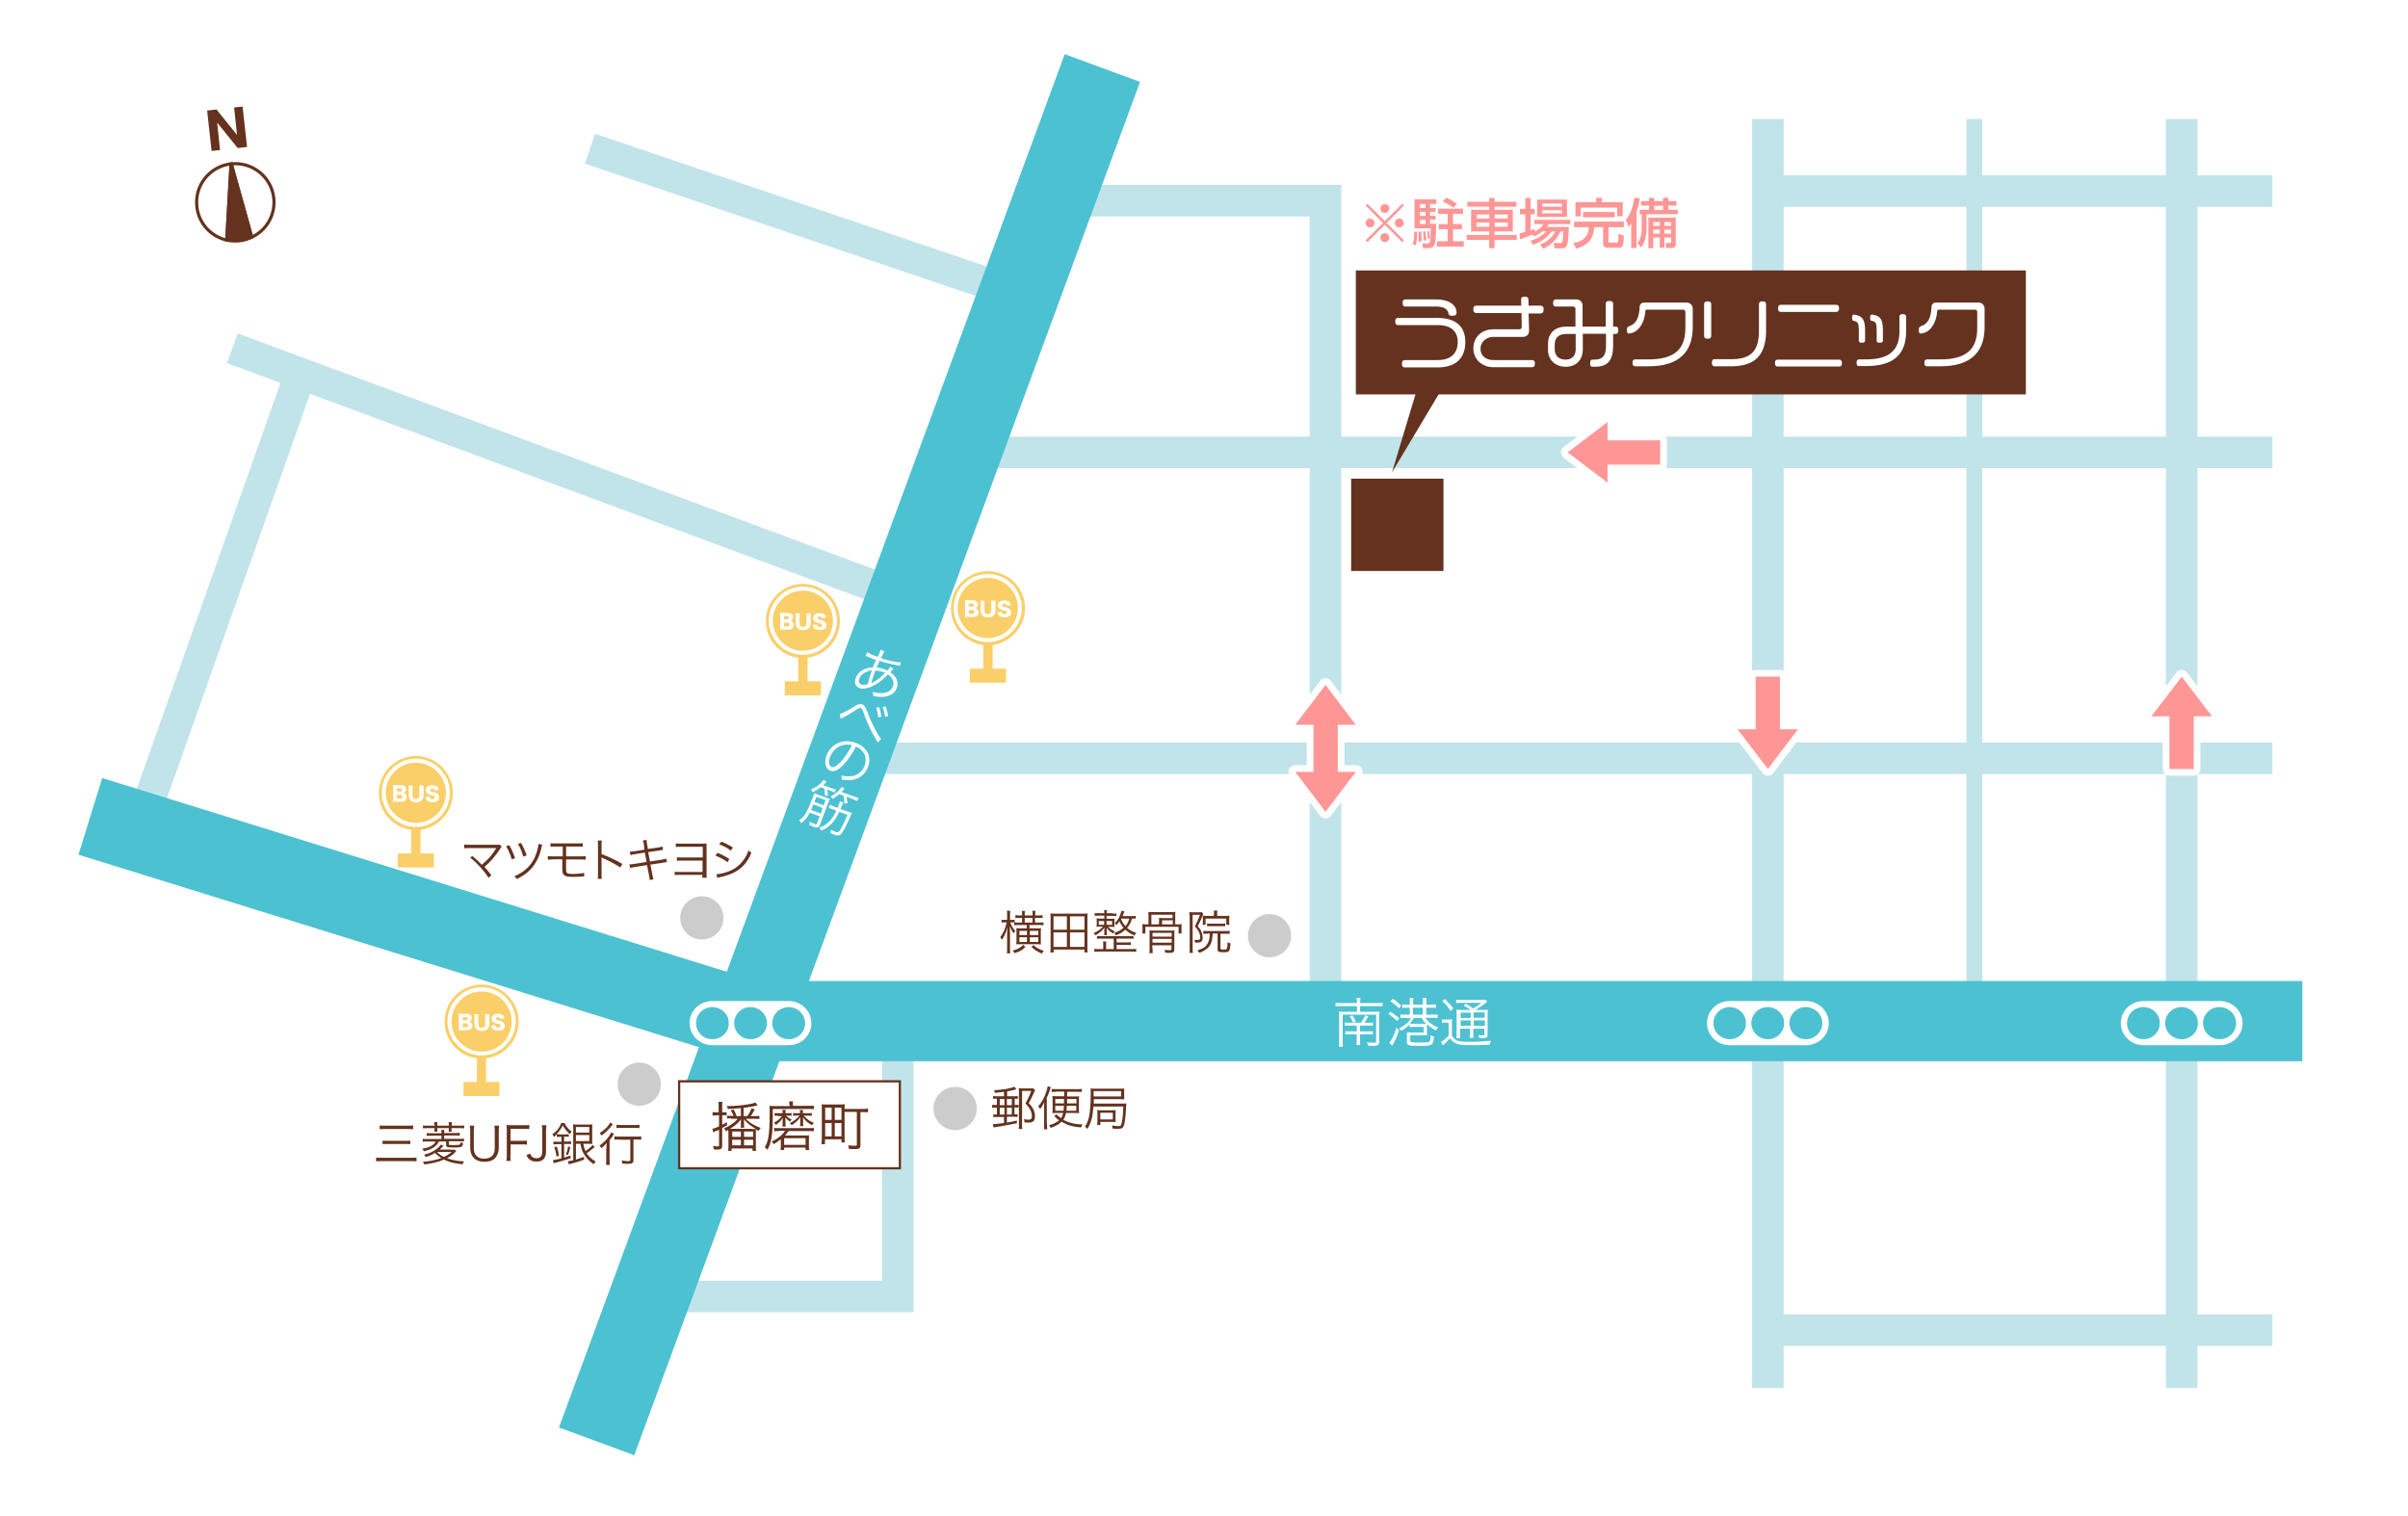 <?xml version="1.0" encoding="utf-8"?>
<!-- Generator: Adobe Illustrator 25.4.1, SVG Export Plug-In . SVG Version: 6.00 Build 0)  -->
<svg version="1.1" id="レイヤー_1" xmlns="http://www.w3.org/2000/svg" xmlns:xlink="http://www.w3.org/1999/xlink" x="0px"
	 y="0px" width="1080px" height="680px" viewBox="0 0 1080 680" style="enable-background:new 0 0 1080 680;" xml:space="preserve">
<style type="text/css">
	.st0{fill:#FFFFFF;}
	.st1{fill:none;stroke:#C1E4EA;stroke-width:14.147;}
	.st2{fill:none;stroke:#C1E4EA;stroke-width:7.074;}
	.st3{fill:none;stroke:#4CC1D2;stroke-width:36;stroke-linecap:square;}
	.st4{fill:#64321E;}
	.st5{fill:none;stroke:#FFFFFF;stroke-width:6;stroke-linecap:round;stroke-linejoin:round;}
	.st6{fill:#FF9696;}
	.st7{fill:#FFFFFF;stroke:#4CC1D2;stroke-width:2.37;}
	.st8{fill:#4CC1D2;stroke:#FFFFFF;stroke-width:2.37;}
	.st9{fill:#FFFFFF;stroke:#4CC1D2;stroke-width:2.37;}
	.st10{fill:#4CC1D2;stroke:#FFFFFF;stroke-width:2.37;}
	.st11{fill:#FFFFFF;stroke:#4CC1D2;stroke-width:2.37;}
	.st12{fill:#4CC1D2;stroke:#FFFFFF;stroke-width:2.37;}
	.st13{fill:#CCCCCC;}
	.st14{fill:#FFFFFF;stroke:#64321E;stroke-width:1.415;}
	.st15{fill:#64321E;stroke:#64321E;stroke-width:1.415;}
	.st16{fill:#FACF69;}
</style>
<g id="google">
	<g>
		<rect class="st0" width="1080" height="680"/>
	</g>
	<g id="map">
		<line class="st1" x1="134.8" y1="167.5" x2="59.4" y2="380.6"/>
		<line class="st2" x1="885.5" y1="53.4" x2="885.5" y2="458.9"/>
		<polyline class="st1" points="469.3,90 594.5,90 594.5,458.9 		"/>
		<line class="st1" x1="792.9" y1="53.4" x2="792.9" y2="622.5"/>
		<line class="st1" x1="978.5" y1="53.4" x2="978.5" y2="622.5"/>
		<polyline class="st1" points="402.7,458.9 402.7,581.5 291.7,581.5 		"/>
		<polyline class="st3" points="57.7,371.5 336.6,458 1014.6,458 		"/>
		<line class="st1" x1="428.5" y1="202.9" x2="1019.2" y2="202.9"/>
		<line class="st1" x1="378.4" y1="340.1" x2="1019.2" y2="340.1"/>
		<line class="st1" x1="792.9" y1="596.6" x2="1019.2" y2="596.6"/>
		<line class="st1" x1="792.9" y1="85.7" x2="1019.2" y2="85.7"/>
		<line class="st1" x1="454.5" y1="131" x2="264.6" y2="66.7"/>
		<line class="st1" x1="405.1" y1="267.7" x2="104.2" y2="156.2"/>
		<line class="st3" x1="273.8" y1="629.6" x2="488.2" y2="47.4"/>
		<g>
			<path class="st0" d="M608.6,449.9c0-1.2,0-1.6-0.2-2.3h1.8c-0.1,0.7-0.2,1.2-0.2,2.3h7.6c1.2,0,1.9,0,2.5-0.2v1.7
				c-0.8-0.1-1.5-0.1-2.5-0.1h-7.6v2.5h6.5c1,0,1.6,0,2.2-0.1c-0.1,0.6-0.1,1.2-0.1,2v11.5c0,1.5-0.6,1.9-2.6,1.9
				c-0.8,0-1.6,0-2.5-0.1c0-0.6-0.1-1-0.4-1.6c1.1,0.2,1.9,0.3,2.9,0.3s1.2-0.1,1.2-0.6v-12h-15v11.9c0,1.4,0,1.9,0.1,2.5h-1.8
				c0.1-0.7,0.1-1.3,0.1-2.5v-11.2c0-0.8,0-1.4-0.1-2.1c0.6,0.1,1.2,0.1,2.2,0.1h5.9v-2.5h-7.2c-1,0-1.8,0-2.4,0.1v-1.7
				c0.8,0.1,1.5,0.2,2.4,0.2H608.6z M610.4,458.7c0.8-1.1,1.4-2.1,1.9-3.3l1.4,0.4c-0.6,1.2-1.1,2-1.8,2.9h1.8c1,0,1.5,0,2.1-0.1
				v1.5c-0.6-0.1-1.2-0.1-2.1-0.1H610v2.6h3.6c1,0,1.5,0,2.1-0.1v1.5c-0.6-0.1-1.2-0.1-2.1-0.1H610v2.1c0,1.3,0,1.9,0.1,2.7h-1.7
				c0.1-0.8,0.1-1.4,0.1-2.7v-2.1h-2.9c-0.9,0-1.6,0-2.2,0.1v-1.5c0.6,0.1,1.2,0.1,2.2,0.1h2.9V460h-3.2c-0.9,0-1.5,0-2.1,0.1v-1.5
				c0.6,0.1,1.1,0.1,2.2,0.1H610.4z M606.5,455.4c0.6,0.9,1.2,1.8,1.6,2.7l-1.2,0.5c-0.4-0.9-0.9-1.8-1.6-2.6L606.5,455.4z"/>
			<path class="st0" d="M623.6,453.8c1.5,0.9,2.5,1.7,4,2.9l-1,1.3c-1.3-1.3-2.3-2.2-3.9-3.1L623.6,453.8z M627.5,461.9
				c-0.8,2.5-1.5,4.3-2.5,6.1c-0.3,0.5-0.4,0.7-0.5,1l-1.4-1.2c1.3-1.7,2.4-4,3.1-6.8L627.5,461.9z M624.7,448
				c1.6,1,2.5,1.8,3.7,3.1l-1,1.2c-1.3-1.4-2.1-2.1-3.8-3.2L624.7,448z M630.5,456.5c-0.9,0-1.9,0-2.4,0.1V455
				c0.6,0.1,1.5,0.1,2.4,0.1h1.8V452h-1.1c-0.9,0-1.7,0-2.3,0.1v-1.6c0.6,0.1,1.3,0.1,2.3,0.1h1.1v-1.1c0-0.7,0-1.4-0.1-1.9h1.7
				c-0.1,0.5-0.1,1.1-0.1,1.9v1.1h4.4v-1.1c0-0.7,0-1.4-0.1-1.9h1.7c-0.1,0.5-0.1,1.1-0.1,1.9v1.1h2c0.9,0,1.8,0,2.3-0.1v1.6
				c-0.7-0.1-1.4-0.1-2.3-0.1h-2v3.1h2.7c1.2,0,1.9,0,2.4-0.1v1.6c-0.6-0.1-1.5-0.1-2.5-0.1h-3c0.7,1,1,1.4,1.8,2
				c1.2,1.1,2.3,1.7,3.9,2.3c-0.5,0.5-0.8,1-0.9,1.4c-1.9-1-2.9-1.7-4.1-2.8c0,0.6,0,0.8,0,1.4v1.7c0,0.9,0,1.4,0.1,1.8
				c-0.5,0-0.8,0-1.8,0h-5.8v2.5c0,0.4,0.1,0.5,0.5,0.6c0.4,0.1,1.4,0.2,3.4,0.2c3.2,0,4.2-0.1,4.6-0.3c0.4-0.3,0.6-1,0.6-3
				c0.6,0.4,0.9,0.5,1.5,0.6c-0.3,4-0.5,4.2-6.4,4.2c-5.1,0-5.7-0.2-5.7-1.8v-2.4c0-0.6,0-1,0-1.9c0.6,0.1,1.2,0.1,2.4,0.1h5.1v-2.5
				h-4c-1,0-1.7,0-2.3,0.1v-1.2c-1.1,1.1-1.9,1.8-3.7,2.9c-0.1-0.4-0.3-0.6-1-1.2c1.7-0.8,2.7-1.5,3.8-2.5c0.6-0.6,0.9-1,1.5-2
				H630.5z M634.1,456.5c-0.7,1.3-1,1.7-1.7,2.6c0.5,0.1,1.3,0.1,2,0.1h3.9c0.5,0,0.7,0,1.3,0c-0.8-0.8-1.2-1.3-2-2.6H634.1z
				 M638.1,455.2V452h-4.4v3.1H638.1z"/>
			<path class="st0" d="M646.7,457.2c0.5,0.1,0.9,0.1,1.7,0.1h1.1c0.7,0,1.2,0,1.8-0.1c-0.1,0.7-0.1,1.4-0.1,2.5v4.7
				c0.5,1,0.9,1.5,1.9,2.1c1.1,0.6,2.6,0.8,6,0.8c3.7,0,6.7-0.2,9.6-0.5c-0.3,0.6-0.4,1.2-0.6,1.8c-2.6,0.1-5.5,0.2-7.8,0.2
				c-4.8,0-6.2-0.2-7.7-1c-0.9-0.5-1.5-1-2.3-2.1c-0.7,0.9-1,1.1-1.6,1.8c-0.4,0.3-0.5,0.4-0.9,0.8c-0.3,0.2-0.3,0.3-0.7,0.6
				l-0.8-1.6c0.9-0.4,2.2-1.5,3.4-2.8v-5.8h-1.4c-0.7,0-1.1,0-1.6,0.1V457.2z M648,448.1c1.6,1.5,2.6,2.6,3.8,4.2l-1.2,1.1
				c-1.2-1.8-2.1-2.9-3.7-4.4L648,448.1z M659.6,453c-0.9-0.7-2.1-1.4-3.2-2l1.1-0.8c1.2,0.7,1.9,1.2,3.2,2.1c1.8-1,2.4-1.4,3.7-2.5
				h-8.9c-1.1,0-1.7,0-2.4,0.1v-1.5c0.7,0.1,1.3,0.1,2.5,0.1h8.4c1.4,0,2,0,2.4-0.1l0.6,0.9c-0.2,0.1-0.3,0.2-0.6,0.5
				c-1.5,1.2-3,2.3-4.8,3.2h3.1c1.3,0,2.1,0,2.6-0.1c-0.1,0.7-0.1,1.5-0.1,3v7.9c0,1.5-0.4,1.8-2.1,1.8c-0.6,0-1,0-1.7,0
				c-0.1-0.6-0.1-0.9-0.3-1.4c0.8,0.1,1.3,0.2,2,0.2c0.6,0,0.7-0.1,0.7-0.7v-2.3h-5v1.5c0,1.2,0,1.9,0.1,2.6h-1.7
				c0.1-0.6,0.1-1.4,0.1-2.6v-1.5h-4.5v1.8c0,1.2,0,1.9,0.1,2.5h-1.7c0.1-0.6,0.1-1.3,0.1-2.5v-7.6c0-1.4,0-2.1-0.1-2.7
				c0.7,0.1,1.5,0.1,2.6,0.1H659.6z M655.1,454.2v2.4h4.5v-2.4H655.1z M655.1,460.1h4.5v-2.4h-4.5V460.1z M660.9,456.5h5v-2.4h-5
				V456.5z M666,457.7h-5v2.4h5V457.7z"/>
		</g>
		<g>
			<path class="st0" d="M389,292.5c0.8,0.6,2,1.2,4.1,1.9c0.1,0,0.2,0.1,0.6,0.2c0.2-0.5,0.2-0.5,0.7-1.6c0.1-0.2,0.5-1.1,0.5-1.3
				c0,0,0.1-0.2,0.1-0.3l1.7,0.8c-0.4,0.6-0.8,1.3-1.6,3c3.7,1.2,7.1,1.9,9,1.9l-0.5,1.6c-0.3-0.1-0.4-0.1-0.8-0.2
				c-2.6-0.5-6.2-1.3-8.3-2.1c-0.8,1.9-0.8,1.9-1.3,3c1.3,0.1,2.3,0.3,3.5,0.8c0.5,0.2,0.7,0.3,1.3,0.6c0.5-0.6,1-1.2,1.3-1.8l1.4,1
				c-0.1,0.1-0.6,0.6-1.4,1.5c2.8,1.9,3.9,4.4,2.9,7.1c-0.8,2.2-2.7,3.5-5.5,3.9c-1.5,0.2-2.9,0.1-5.1-0.4c0-0.7,0-1-0.2-1.8
				c1.3,0.4,2.4,0.6,3.6,0.6c2.8,0.1,4.8-1.1,5.5-3.1c0.7-1.9-0.1-3.8-2.3-5.3c-2.4,2.6-4.4,4-6.8,5.2c-2.4,1.2-4.5,1.4-6,0.9
				c-1.7-0.6-2.4-2.5-1.6-4.5c1-2.8,3.9-4.6,7.7-4.8c0.6-1.6,0.7-1.7,1.4-3.3l-0.9-0.3c-0.2-0.1-1.2-0.5-3-1.2
				c-0.2-0.1-0.4-0.2-0.4-0.2c-0.1,0-0.2-0.1-0.4-0.1L389,292.5z M388,301.6c-1.3,0.7-2.2,1.7-2.6,2.8c-0.5,1.2-0.1,2.3,0.9,2.6
				c0.8,0.3,1.7,0.2,3-0.2c0.3-1.8,0.8-3.5,1.8-6.3C389.8,300.9,388.9,301.2,388,301.6z M390.9,306.5c0.4-0.3,0.4-0.3,0.6-0.4
				c2.1-1.1,3.6-2.4,5.5-4.3c-0.7-0.3-0.8-0.4-1.1-0.4c-1-0.4-2.2-0.6-3.3-0.6c-1.1,2.9-1.2,3.3-1.7,5.2c0,0.1,0,0.2-0.1,0.3
				C390.9,306.2,390.9,306.3,390.9,306.5L390.9,306.5z"/>
			<path class="st0" d="M376.6,320.3c0.9-0.2,3.4-1.5,6.4-3.3c1-0.6,1.2-0.8,1.6-0.9c0.8-0.3,1.5-0.4,2.1-0.2
				c0.6,0.2,1.1,0.8,1.6,1.7c0.1,0.3,0.4,0.9,1,2.4c1.5,4.3,4.9,10.6,5.9,11.4l-1.5,1.7c-0.1-0.3-0.1-0.3-0.4-0.7
				c-2.8-4.8-4.3-7.9-6.2-13.3c-0.3-0.9-0.6-1.3-1-1.5c-0.5-0.2-0.8-0.1-2.4,1c-2.1,1.4-3.9,2.4-5.7,3.3c-0.6,0.3-0.6,0.3-0.9,0.5
				L376.6,320.3z M394.3,317.2c0.6,1.6,0.8,2.8,1,4.3l-1.4,0.3c-0.1-1.4-0.6-3.5-1-4.4L394.3,317.2z M397.3,316.9
				c0.5,1.6,0.8,2.7,1,4.4l-1.4,0.2c-0.1-1.3-0.5-3-1-4.4L397.3,316.9z"/>
			<path class="st0" d="M378.3,343c-2.4,2.5-4.2,3.3-5.9,2.7c-2.1-0.8-2.9-3.7-1.7-6.9c0.9-2.3,2.5-4.2,4.7-5.3
				c2.5-1.3,5.4-1.4,8.4-0.3c2.5,0.9,4.4,2.5,5.4,4.5c0.9,1.9,0.9,4.1,0.1,6.3c-1.3,3.5-4.3,5.7-8,5.9c-1.2,0.1-2.1,0-3.8-0.2
				c0.1-0.8,0-1.1-0.2-1.8c1.7,0.3,2.9,0.4,4.2,0.3c2.9-0.2,5.3-2.1,6.3-4.8c1-2.6,0.4-5.1-1.5-7c-0.7-0.7-1.3-1.1-2.4-1.5
				C382.4,337.9,380.2,341,378.3,343z M378.5,334.1c-2.8,0.5-5.1,2.6-6.2,5.3c-0.8,2.2-0.5,4.2,0.7,4.6c0.9,0.4,2.2-0.4,4-2.2
				c1.7-1.8,3.8-4.8,5.1-7.6C380.8,333.9,379.7,333.9,378.5,334.1z"/>
			<path class="st0" d="M363.2,364.5c-1.1,2.2-2.2,3.5-3.9,4.7c-0.2-0.4-0.4-0.8-0.9-1.3c1.3-0.9,2.2-1.7,2.9-3
				c0.8-1.3,1.9-3.8,3-6.6c0.5-1.3,0.7-1.9,0.9-2.6c0.5,0.3,1.1,0.5,2.1,0.9l2.8,1c1,0.4,1.5,0.5,2.1,0.7c-0.3,0.5-0.5,1.1-0.8,1.9
				l-3.7,9.9c-0.2,0.7-0.6,1-1.1,1.1c-0.4,0-0.9-0.1-1.8-0.4c-0.5-0.2-1.2-0.5-1.9-0.8c0.2-0.6,0.2-0.9,0.2-1.5
				c1,0.5,1.7,0.9,2.4,1.1c0.6,0.2,0.8,0.2,0.9-0.2l1.2-3.3L363.2,364.5z M368.1,353.1c-1.3,1-2.2,1.6-3.6,2.2
				c-0.2-0.5-0.4-0.8-0.8-1.2c2.5-1,4.3-2.4,5.8-4.4l1.2,1c-0.7,0.7-0.9,0.9-1.5,1.5l3.4,1.2c1.1,0.4,1.7,0.6,2.3,0.7l-0.5,1.4
				c-0.6-0.3-1.2-0.5-2.1-0.9l-1.4-0.5c0.3,1,0.3,1.5,0.5,2.8l-1.4,0c0-1.3-0.1-1.8-0.3-3.2L368.1,353.1z M368.1,364.9l0.9-2.5
				l-4.2-1.6c-0.4,1-0.6,1.4-1,2.5L368.1,364.9z M369.4,361.2l0.9-2.3l-4.1-1.5l-0.4,1c-0.2,0.5-0.3,0.7-0.5,1.3L369.4,361.2z
				 M380.2,364c0.9,0.3,1.4,0.5,1.9,0.6c-0.2,0.5-0.4,0.8-0.7,1.5c-1.1,2.7-2.4,5.3-3.3,6.8c-1.2,1.9-1.9,2.2-3.9,1.5
				c-0.4-0.1-0.9-0.4-1.8-0.8c0.2-0.5,0.3-1,0.3-1.5c0.9,0.5,1.7,0.9,2.3,1.1c0.9,0.3,1.2,0.1,2.1-1.4c0.8-1.4,1.7-3.2,3-6.3
				l-3.7-1.4c-1.1,2.3-2.1,3.9-3.4,5.3c-1.4,1.5-2.7,2.3-4.7,3.2c-0.2-0.5-0.5-1-0.8-1.4c1.9-0.6,3-1.4,4.3-2.6
				c1.2-1.2,2.2-2.6,3.3-5l-1.3-0.5c-1-0.4-1.5-0.5-2.1-0.7l0.5-1.5c0.5,0.3,1,0.5,2,0.9l1.4,0.5c0.3-0.7,0.4-0.8,0.5-1.1
				c0.4-1,0.5-1.3,0.6-1.8l1.6,0.6c-0.3,0.5-0.4,0.7-1,2.1c-0.1,0.4-0.2,0.5-0.3,0.8L380.2,364z M376.4,356.2c-1,0.9-1.7,1.3-3,2.1
				c-0.2-0.4-0.5-0.8-0.9-1.1c2.2-1,3.8-2.4,5.1-4.3l1.2,0.9c-0.6,0.6-0.8,0.9-1.4,1.4l5.2,1.9c1.1,0.4,1.7,0.6,2.4,0.8l-0.5,1.4
				c-0.7-0.4-1.4-0.6-2.3-1l-2.6-1c0.3,1.1,0.4,1.8,0.5,3l-1.4,0.1c0-1.1-0.1-2-0.4-3.5L376.4,356.2z"/>
		</g>
		<rect x="608.1" y="121.3" class="st4" width="300.5" height="55.6"/>
		<g>
			<g>
				<path class="st0" d="M644.7,164.8h-14.7c-0.8,0-1.2-0.5-1.2-1.3v-0.7c0-0.7,0.4-1.3,1.2-1.3h14.8c5.9,0,9-3,9-8.1
					c0-4.8-3-7.6-9-7.6H627c-0.8,0-1.2-0.5-1.2-1.3v-0.6c0-0.8,0.4-1.3,1.2-1.3h17.7c8,0,12.5,3.6,12.5,10.8
					C657.2,160.9,652.7,164.8,644.7,164.8z M651.7,141.6h-0.6c-0.9,0-1.3-0.3-1.4-0.8c-0.2-1.8-1.7-3.3-5.4-3.3h-14
					c-0.8,0-1.2-0.5-1.2-1.3v-0.6c0-0.8,0.4-1.3,1.2-1.3h13.6c7.6,0,9.4,3.6,9.4,6C653.2,141.2,652.8,141.6,651.7,141.6z"/>
				<path class="st0" d="M691,140.6h-5.4l0.2,7.9c0,1.5-1.2,2.6-2.7,2.6h-13.3c-3.1,0-5.8,2.2-5.8,5.3c0,3.3,2.6,5.1,5.7,5.1h17.4
					c0.8,0,1.3,0.5,1.3,1.2v0.7c0,0.8-0.5,1.3-1.3,1.3h-17.4c-4.9,0-8.9-3.5-8.9-8.4c0-5.3,4-8.6,8.9-8.6h11.8c0.5,0,1-0.4,1-1
					l-0.1-6.3h-20.3c-0.8,0-1.3-0.5-1.3-1.3v-0.7c0-0.8,0.5-1.3,1.3-1.3h20.2l-0.1-2.9c0-0.7,0.5-1.1,1.3-1.1h0.7
					c0.8,0,1.2,0.4,1.3,1.2l0.1,2.8h5.4c0.8,0,1.3,0.5,1.3,1.3v0.7C692.2,140.2,691.8,140.6,691,140.6z"/>
				<path class="st0" d="M724.7,149.8h-1.2v5.1c0,6.5-2.2,9.6-8.1,9.6h-1c-0.7,0-1.2-0.3-1.2-1.1v-0.8c0-0.9,0.4-1.3,1.1-1.3h0.8
					c4.1,0,5.2-2.1,5.2-6.5v-5.1h-10.4v7.2c0,4-2.6,7.6-7.6,7.6c-5.2,0-8-3.5-8-7.4v-2.9c0-5,3.3-7.7,8.2-7.7h4.1v-8
					c0-0.5-0.4-1-1-1h-7.8c-0.8,0-1.2-0.4-1.2-1.2v-0.7c0-0.8,0.5-1.3,1.2-1.3h9.3c1.5,0,2.7,1.2,2.7,2.7v9.5h10.4v-10.3
					c0-0.8,0.5-1.2,1.3-1.2h0.7c0.8,0,1.3,0.5,1.3,1.2v10.3h1.2c0.7,0,1.1,0.5,1.1,1.2v0.8C725.8,149.2,725.4,149.8,724.7,149.8z
					 M706.7,149.8h-4.3c-2.8,0-5.1,1.3-5.1,4.6v2.3c0,2.5,1.5,4.6,4.9,4.6c3.2,0,4.5-2.2,4.5-4.6V149.8z"/>
				<path class="st0" d="M739.4,164.3h-6c-0.7,0-1.2-0.5-1.2-1.2v-0.7c0-0.8,0.5-1.2,1.2-1.2h6c11.5,0,16.5-4.5,16.5-14v-7.3
					c0-0.6-0.4-1-1-1h-16.5c-0.2,0-0.4,0.2-0.4,0.4c-0.4,5.8-3.3,9.9-7.3,10.3c0,0-0.1,0-0.1,0c-0.5,0-0.9-0.4-0.9-1v-0.9
					c0-0.9,0.6-1.3,1-1.4c3.4-1.1,4.5-4.3,4.7-8.7c0.1-1.2,0.8-1.9,2.2-1.9h18.9c1.5,0,2.7,1.2,2.7,2.7v8.9
					C759,157.6,753.3,164.3,739.4,164.3z"/>
				<path class="st0" d="M766.2,151.9h-0.7c-0.7,0-1.2-0.4-1.2-1.2v-14.3c0-0.7,0.5-1.2,1.2-1.2h0.8c0.7,0,1.2,0.5,1.2,1.2v14.3
					C767.4,151.5,767,151.9,766.2,151.9z M776.3,164.3H769c-0.7,0-1.2-0.5-1.2-1.2v-0.7c0-0.8,0.4-1.3,1.2-1.3h7.5
					c8.1,0,12.4-3,12.4-12.6v-12.1c0-0.7,0.5-1.2,1.2-1.2h0.8c0.8,0,1.2,0.5,1.2,1.2v12.2C792,160.2,786.2,164.3,776.3,164.3z"/>
				<path class="st0" d="M824.9,164.4h-27.6c-0.7,0-1.2-0.5-1.2-1.2v-0.7c0-0.8,0.5-1.2,1.2-1.2h27.6c0.7,0,1.2,0.5,1.2,1.3v0.6
					C826.1,163.9,825.7,164.4,824.9,164.4z M823.6,139.9h-24.9c-0.7,0-1.2-0.4-1.2-1.2v-0.8c0-0.8,0.5-1.2,1.2-1.2h24.9
					c0.7,0,1.2,0.5,1.2,1.3v0.7C824.8,139.4,824.3,139.9,823.6,139.9z"/>
				<path class="st0" d="M835.5,153.7h-0.8c-0.6,0-1-0.3-1-0.9v-4.7c0-3.1-0.5-3.9-2.4-4.2c-0.4-0.1-0.6-0.4-0.6-1.1v-0.9
					c0-0.5,0.4-0.8,0.8-0.8c0.3,0,1.4,0.2,1.8,0.4c2.2,0.7,3.2,2.4,3.2,6.7v4.6C836.4,153.4,836.1,153.7,835.5,153.7z M837,164.2
					h-3.3c-0.7,0-1-0.5-1-1.3v-0.4c0-0.8,0.3-1.3,1-1.3h3.3c10.6,0,14.9-4.4,14.9-12.5V142c0-0.7,0.5-1.1,1.3-1.1h0.4
					c0.8,0,1.3,0.4,1.3,1.1v6.7C854.9,158.7,849.5,164.2,837,164.2z M843.5,153.7h-0.8c-0.6,0-1-0.3-1-0.9v-4.7
					c0-3.1-0.4-3.9-2.3-4.2c-0.4-0.1-0.6-0.4-0.6-1.1v-0.9c0-0.5,0.3-0.8,0.8-0.8c0.3,0,1.3,0.2,1.8,0.4c2.2,0.7,3.1,2.4,3.1,6.7
					v4.6C844.4,153.4,844.1,153.7,843.5,153.7z"/>
				<path class="st0" d="M870.3,164.3h-6c-0.7,0-1.2-0.5-1.2-1.2v-0.7c0-0.8,0.5-1.2,1.2-1.2h6c11.5,0,16.5-4.5,16.5-14v-7.3
					c0-0.6-0.4-1-1-1h-16.5c-0.2,0-0.4,0.2-0.4,0.4c-0.4,5.8-3.3,9.9-7.3,10.3c0,0-0.1,0-0.1,0c-0.5,0-0.9-0.4-0.9-1v-0.9
					c0-0.9,0.6-1.3,1-1.4c3.4-1.1,4.5-4.3,4.7-8.7c0.1-1.2,0.8-1.9,2.2-1.9h18.9c1.5,0,2.7,1.2,2.7,2.7v8.9
					C889.9,157.6,884.2,164.3,870.3,164.3z"/>
			</g>
		</g>
		<g>
			<polygon class="st5" points="721,189.3 703.1,202.9 721,216.5 721,208.4 744.6,208.4 744.6,197.5 721,197.5 			"/>
			<polygon class="st6" points="721,189.3 703.1,202.9 721,216.5 721,208.4 744.6,208.4 744.6,197.5 721,197.5 			"/>
		</g>
		<g>
			<polygon class="st5" points="600,325.1 608.1,325.1 594.5,307.2 580.9,325.1 589.1,325.1 589.1,346.2 580.9,346.2 594.5,364.1 
				608.1,346.2 600,346.2 			"/>
			<polygon class="st6" points="600,325.1 608.1,325.1 594.5,307.2 580.9,325.1 589.1,325.1 589.1,346.2 580.9,346.2 594.5,364.1 
				608.1,346.2 600,346.2 			"/>
		</g>
		<g>
			<polygon class="st5" points="779.3,327.1 792.9,344.9 806.4,327.1 798.3,327.1 798.3,303.5 787.4,303.5 787.4,327.1 			"/>
			<polygon class="st6" points="779.3,327.1 792.9,344.9 806.4,327.1 798.3,327.1 798.3,303.5 787.4,303.5 787.4,327.1 			"/>
		</g>
		<g>
			<polygon class="st5" points="992.1,321.3 978.5,303.5 964.9,321.3 973,321.3 973,344.9 983.9,344.9 983.9,321.3 			"/>
			<polygon class="st6" points="992.1,321.3 978.5,303.5 964.9,321.3 973,321.3 973,344.9 983.9,344.9 983.9,321.3 			"/>
		</g>
		<g>
			<path class="st6" d="M613.3,108.6l-0.8-0.8l7.8-7.8l-7.8-7.8l0.8-0.8l7.8,7.8l7.8-7.8l0.8,0.8l-7.8,7.8l7.8,7.8l-0.8,0.8
				l-7.8-7.8L613.3,108.6z M616.5,100c0,1.1-0.9,2-2,2c-1.1,0-2-0.9-2-2c0-1.1,0.9-2,2-2C615.6,98.1,616.5,99,616.5,100z
				 M623.1,93.5c0,1.1-0.9,2-2,2c-1.1,0-2-0.9-2-2c0-1.1,0.9-2,2-2C622.2,91.5,623.1,92.4,623.1,93.5z M623.1,106.6c0,1.1-0.9,2-2,2
				c-1.1,0-2-0.9-2-2s0.9-2,2-2C622.2,104.6,623.1,105.5,623.1,106.6z M629.6,100c0,1.1-0.9,2-2,2c-1.1,0-2-0.9-2-2c0-1.1,0.9-2,2-2
				C628.7,98.1,629.6,99,629.6,100z"/>
			<path class="st6" d="M635.6,103.9c0,3.7-0.3,4.9-0.6,6.2l-1.4-0.6c0.7-2.3,0.7-4.8,0.7-5.6H635.6z M644.4,91.5h-3v1.8h2.5V95
				h-2.5v1.8h2.5v1.7h-2.5v1.9h2.7v0.6c0,4.4-0.1,4.8-0.2,5.8c-0.3,3.3-0.7,4.5-3.4,4.5h-2.2l-0.4-2.1h2.2c1,0,1.3-0.3,1.5-2.5
				c0-0.2,0.1-4.1,0.1-4.3h-7.3v-13h9.8V91.5z M637.4,103.9c0.1,0.8,0.2,1.6,0.2,2.5c0,0.6,0,1.4,0,1.9h-1.5
				c0.1-0.8,0.2-1.7,0.1-4.4H637.4z M636.8,91.5v1.8h2.6v-1.8H636.8z M636.8,95v1.8h2.6V95H636.8z M636.8,98.6v1.9h2.6v-1.9H636.8z
				 M639.3,103.9c0.4,2.2,0.3,3.3,0.3,3.9l-1.2,0.1c0-0.7,0.1-2.3-0.2-4.1H639.3z M640.9,103.7c0.2,0.8,0.4,1.8,0.5,3.2l-1,0.2
				c0-1.8-0.2-2.6-0.4-3.4H640.9z M656.2,93.6v2.3h-4.5v4.6h4v2.3h-4v5.4h4.8v2.4h-12v-2.4h4.8v-5.4h-4v-2.3h4v-4.6h-4.3v-2.3H656.2
				z M648.6,88.6c0.8,0.4,2.2,1,4.8,2.7l-1.5,1.9c-1.6-1.2-3.5-2.2-4.8-2.8L648.6,88.6z"/>
			<path class="st6" d="M680.1,92.7h-9.8v1.4h8.2v9.7h-8.2v1.6h10v2.2h-10v3.7h-2.4v-3.7h-10.1v-2.2h10.1v-1.6h-8.1v-9.7h8.1v-1.4
				h-9.8v-2.2h9.8v-1.7h2.4v1.7h9.8V92.7z M662.3,96.2v1.8h5.7v-1.8H662.3z M662.3,99.8v1.9h5.7v-1.9H662.3z M670.4,96.2v1.8h5.8
				v-1.8H670.4z M670.4,99.8v1.9h5.8v-1.9H670.4z"/>
			<path class="st6" d="M691.9,103.6c-1.8,1.6-3.1,2.1-4,2.4l-0.6-0.8c-3,1.3-4.5,1.8-5.6,2.1l-0.2-2.6c0.6-0.1,2.2-0.6,2.6-0.7
				v-7.9h-2.4v-2.4h2.4v-4.9h2.4v4.9h1.8v2.4h-1.8v7.2c1.1-0.3,1.2-0.4,1.8-0.6l0.1,1.1c2.3-1.1,3.2-2.3,3.9-3.3h-4.1v-1.9h16.1v1.9
				h-9.7c-0.3,0.5-0.5,0.8-0.9,1.3h9.9c0,0.3-0.1,6.7-0.8,8.2c-0.6,1.4-1.6,1.4-2.3,1.4h-3.2l-0.5-2.4h3.1c0.7,0,0.8-0.3,0.9-0.9
				c0.2-1,0.3-3.8,0.3-4.3h-1.2c-2,4.4-5,6.5-7.7,7.8l-1.5-1.9c3.2-1.3,5-2.7,6.9-5.9h-1.7c-2.6,3.6-5.8,5.1-8.3,6l-1.2-1.8
				c1.4-0.4,4.4-1.4,7.1-4.2H691.9z M689.4,89.5h13.4v7.8h-13.4V89.5z M691.7,91.3v1.4h8.8v-1.4H691.7z M691.7,94.3v1.4h8.8v-1.4
				H691.7z"/>
			<path class="st6" d="M705.9,99.4h22.4v2.5h-6.9v6.4c0,0.5,0.3,0.5,0.6,0.5h3.1c0.6,0,0.6-0.4,0.7-0.6c0.1-0.6,0.1-2.5,0.1-3.3
				l2.4,0.8c-0.1,4.8-0.6,5.4-2.2,5.4H721c-0.4,0-2,0-2-1.8v-7.4h-4c-0.3,7.2-5.4,8.9-8.1,9.6l-1.3-2.5c5-0.7,6.9-3.6,7-7.1h-6.6
				V99.4z M715.9,88.7h2.5v2h9.4V97h-2.5v-3.9H709V97h-2.4v-6.3h9.3V88.7z M710,95.1h14.2v2.4H710V95.1z"/>
			<path class="st6" d="M731.7,100c-0.6,0.9-0.8,1.2-1.3,1.7l-1.2-3.1c2-2.2,3.3-6.2,3.8-9.9l2.4,0.2c-0.1,1-0.3,3-1.4,6.1v16.2
				h-2.4V100z M739.5,88.7h2.4v1.5h4v-1.5h2.4v1.5h3.6v2h-3.6v1.9h4.2v2h-14v5.5c0,6-1.4,7.9-2.4,9.4l-1.7-1.9
				c1.8-2.4,1.9-5.1,1.9-7.2v-5.8h-0.9v-2h4.2v-1.9h-3.6v-2h3.6V88.7z M751.6,97.6v11.9c0,1.6-1.1,1.7-1.9,1.7h-2.4l-0.3-2.2h1.7
				c0.6,0,0.8-0.1,0.8-0.7v-1.8h-3v4.6h-2.1v-4.6h-2.9v4.8h-2.2V97.6H751.6z M741.5,99.6v1.7h2.9v-1.7H741.5z M741.5,103v1.8h2.9
				V103H741.5z M741.9,92.3v1.9h4v-1.9H741.9z M746.5,99.6v1.7h3v-1.7H746.5z M746.5,103v1.8h3V103H746.5z"/>
		</g>
		<g>
			<path class="st7" d="M821.4,458.9c0,6.2-5.1,11.1-11.4,11.1h-34.2c-6.3,0-11.4-5-11.4-11.1l0,0c0-6.2,5.1-11.1,11.4-11.1H810
				C816.3,447.8,821.4,452.8,821.4,458.9L821.4,458.9z"/>
			<path class="st8" d="M784.3,458.9c0,4.6-3.8,8.4-8.5,8.4l0,0c-4.7,0-8.5-3.7-8.5-8.4l0,0c0-4.6,3.8-8.4,8.5-8.4l0,0
				C780.5,450.6,784.3,454.3,784.3,458.9L784.3,458.9z"/>
			<path class="st8" d="M801.4,458.9c0,4.6-3.8,8.4-8.5,8.4l0,0c-4.7,0-8.6-3.7-8.6-8.4l0,0c0-4.6,3.8-8.4,8.6-8.4l0,0
				C797.6,450.6,801.4,454.3,801.4,458.9L801.4,458.9z"/>
			<path class="st8" d="M818.5,458.9c0,4.6-3.8,8.4-8.6,8.4l0,0c-4.7,0-8.5-3.7-8.5-8.4l0,0c0-4.6,3.8-8.4,8.5-8.4l0,0
				C814.7,450.6,818.5,454.3,818.5,458.9L818.5,458.9z"/>
		</g>
		<g>
			<path class="st9" d="M1007,458.9c0,6.2-5.1,11.1-11.4,11.1h-34.2c-6.3,0-11.4-5-11.4-11.1l0,0c0-6.2,5.1-11.1,11.4-11.1h34.2
				C1001.9,447.8,1007,452.8,1007,458.9L1007,458.9z"/>
			<path class="st10" d="M969.9,458.9c0,4.6-3.8,8.4-8.5,8.4l0,0c-4.7,0-8.6-3.7-8.6-8.4l0,0c0-4.6,3.8-8.4,8.6-8.4l0,0
				C966.1,450.6,969.9,454.3,969.9,458.9L969.9,458.9z"/>
			<path class="st10" d="M987,458.9c0,4.6-3.8,8.4-8.5,8.4l0,0c-4.7,0-8.6-3.7-8.6-8.4l0,0c0-4.6,3.8-8.4,8.6-8.4l0,0
				C983.2,450.6,987,454.3,987,458.9L987,458.9z"/>
			<path class="st10" d="M1004.1,458.9c0,4.6-3.8,8.4-8.6,8.4l0,0c-4.7,0-8.6-3.7-8.6-8.4l0,0c0-4.6,3.8-8.4,8.6-8.4l0,0
				C1000.3,450.6,1004.1,454.3,1004.1,458.9L1004.1,458.9z"/>
		</g>
		<g>
			<path class="st11" d="M365.1,458.9c0,6.2-5.1,11.1-11.4,11.1h-34.2c-6.3,0-11.4-5-11.4-11.1l0,0c0-6.2,5.1-11.1,11.4-11.1h34.2
				C360,447.8,365.1,452.8,365.1,458.9L365.1,458.9z"/>
			<path class="st12" d="M328.1,458.9c0,4.6-3.8,8.4-8.6,8.4l0,0c-4.7,0-8.5-3.7-8.5-8.4l0,0c0-4.6,3.8-8.4,8.5-8.4l0,0
				C324.2,450.6,328.1,454.3,328.1,458.9L328.1,458.9z"/>
			<path class="st12" d="M345.2,458.9c0,4.6-3.8,8.4-8.5,8.4l0,0c-4.7,0-8.6-3.7-8.6-8.4l0,0c0-4.6,3.8-8.4,8.6-8.4l0,0
				C341.3,450.6,345.2,454.3,345.2,458.9L345.2,458.9z"/>
			<path class="st12" d="M362.3,458.9c0,4.6-3.8,8.4-8.5,8.4l0,0c-4.7,0-8.6-3.7-8.6-8.4l0,0c0-4.6,3.8-8.4,8.6-8.4l0,0
				C358.4,450.6,362.3,454.3,362.3,458.9L362.3,458.9z"/>
		</g>
		<path class="st13" d="M324.5,411.7c0,5.4-4.4,9.7-9.7,9.7c-5.4,0-9.7-4.4-9.7-9.7c0-5.4,4.4-9.7,9.7-9.7
			C320.1,402,324.5,406.3,324.5,411.7z"/>
		<path class="st13" d="M579.1,419.7c0,5.4-4.4,9.7-9.7,9.7c-5.4,0-9.7-4.4-9.7-9.7c0-5.4,4.4-9.7,9.7-9.7
			C574.8,410,579.1,414.3,579.1,419.7z"/>
		<path class="st13" d="M438.1,497.2c0,5.4-4.4,9.7-9.7,9.7c-5.4,0-9.7-4.4-9.7-9.7c0-5.4,4.4-9.7,9.7-9.7
			C433.7,487.4,438.1,491.8,438.1,497.2z"/>
		<path class="st13" d="M296.4,486.3c0,5.4-4.4,9.7-9.7,9.7c-5.4,0-9.7-4.4-9.7-9.7c0-5.4,4.4-9.7,9.7-9.7
			C292.1,476.6,296.4,481,296.4,486.3z"/>
		<g>
			<path class="st4" d="M211.8,383.9c1.6,1.3,2.4,2,4.3,4c0.9-0.8,2-1.8,2.8-2.6c1.2-1.2,2.6-3.1,3.5-4.6c0.1-0.1,0.1-0.1,0.2-0.3
				c-0.3,0-0.3,0-12,0c-1.1,0-1.7,0-2.4,0.1v-1.7c0.7,0.1,1.2,0.1,2.5,0.1h12.2c0.7,0,0.8,0,1.2-0.1l0.9,1c-0.3,0.3-0.4,0.4-0.8,1.1
				c-2.1,3.2-4.3,5.7-6.9,7.9c0.8,0.9,1.7,2,3.1,3.8l-1.3,1.1c-1.9-3-5-6.5-8.2-9L211.8,383.9z"/>
			<path class="st4" d="M228.4,379.1c1.1,1.8,1.8,3.5,2.6,5.8l-1.5,0.5c-0.6-2.1-1.4-4.1-2.5-5.8L228.4,379.1z M243.2,378.9
				c-0.2,0.5-0.2,0.6-0.4,1.4c-0.5,2.3-1,3.7-1.8,5.2c-1.9,3.9-4.6,6.5-9.2,8.8c-0.4-0.6-0.5-0.8-1.1-1.3c2.3-0.9,4.1-2.1,5.8-3.7
				c2.3-2.2,3.9-5.2,4.7-8.8c0.2-0.9,0.3-1.3,0.3-2L243.2,378.9z M233.7,378.1c1,1.7,1.8,3.4,2.5,5.6l-1.5,0.5
				c-0.6-2.2-1.3-3.8-2.4-5.7L233.7,378.1z"/>
			<path class="st4" d="M248.1,385.5c-1.1,0-1.7,0-2.4,0.1v-1.6c0.7,0.1,1.2,0.1,2.4,0.1h4.3v-4.4h-3.1c-1.2,0-1.8,0-2.4,0.1v-1.6
				c0.7,0.1,1.1,0.1,2.4,0.1h9.7c1.3,0,1.7,0,2.4-0.1v1.6c-0.6-0.1-1.2-0.1-2.4-0.1h-5.1v4.4h6.4c1.2,0,1.7,0,2.4-0.1v1.6
				c-0.7-0.1-1.3-0.1-2.4-0.1h-6.4v4.1c0,1.3,0.1,1.7,0.5,2c0.4,0.3,1.3,0.4,2.7,0.4c0.8,0,2-0.1,3.1-0.2c0.8-0.1,1.1-0.1,1.8-0.3
				v1.6c-0.1,0-0.2,0-0.3,0c-0.2,0-0.3,0-1.6,0.1c-0.8,0.1-2.3,0.1-3.3,0.1c-3.7,0-4.6-0.7-4.6-3.3v-4.6H248.1z"/>
			<path class="st4" d="M268.1,394.3c0.1-0.6,0.1-1.1,0.1-2.2v-13c0-1.1,0-1.6-0.1-2.1h1.8c-0.1,0.5-0.1,1-0.1,2.2v3.9
				c3.2,1.2,5.7,2.3,9.3,4.4l-0.9,1.6c-2-1.4-4.9-2.9-7.8-4.2c-0.3-0.1-0.5-0.2-0.7-0.4l0,0c0.1,0.4,0.1,0.7,0.1,1.2v6.3
				c0,1.2,0,1.6,0.1,2.2H268.1z"/>
			<path class="st4" d="M288.8,378.8c-0.1-0.9-0.3-1.3-0.5-1.8l1.7-0.3c0,0.5,0.1,0.9,0.2,1.8l0.4,2.3l4.7-0.7
				c0.9-0.1,1.4-0.3,1.8-0.4l0.3,1.5c-0.6,0.1-0.6,0.1-1.9,0.3l-4.8,0.7l0.8,4.2l5.2-0.8c0.9-0.2,1.6-0.3,2.1-0.5l0.3,1.6
				c-0.4,0-0.5,0-0.9,0.1c-0.1,0-0.3,0-0.7,0.1c-0.2,0-0.3,0.1-0.5,0.1l-5.3,0.8l0.9,4.6c0.2,1.1,0.3,1.3,0.5,2l-1.7,0.3
				c0-0.6-0.1-1.1-0.3-2l-0.9-4.7l-5.6,0.9c-1.2,0.2-1.3,0.2-2,0.4l-0.3-1.6c0.7,0,1.2,0,2.1-0.2l5.6-0.9l-0.8-4.2l-4.3,0.7
				c-0.9,0.1-1.6,0.3-2.1,0.5l-0.3-1.6c0.7,0,1.2-0.1,2.2-0.2l4.3-0.7L288.8,378.8z"/>
			<path class="st4" d="M305,392.4c-1.2,0-1.7,0-2.4,0.1V391c0.8,0.1,1.2,0.1,2.5,0.1h10V386h-9.1c-1.1,0-1.7,0-2.4,0.1v-1.6
				c0.8,0.1,1.2,0.1,2.5,0.1h9.1v-4.8h-9.7c-1.1,0-1.7,0-2.4,0.1v-1.6c0.7,0.1,1.2,0.1,2.5,0.1h9.6c0.9,0,1.1,0,1.7-0.1
				c0,0.4,0,0.4,0,1.7v12c0,0.7,0,1.2,0.1,1.7H315v-1.3H305z"/>
			<path class="st4" d="M321.8,382.5c2,0.8,3.5,1.6,5.3,2.8l-0.8,1.4c-1.5-1.1-3.4-2.2-5.4-2.9L321.8,382.5z M321.3,392.1
				c1.4,0,3.5-0.5,5.6-1.3c2.6-1,4.6-2.5,6.3-4.7c1.2-1.5,1.9-2.9,2.5-4.7c0.5,0.5,0.7,0.7,1.3,1.1c-1.8,4.4-4.4,7.2-8.1,9
				c-1.5,0.7-3.6,1.4-5.3,1.8c-0.3,0.1-0.7,0.1-1.1,0.2s-0.5,0.1-0.8,0.2L321.3,392.1z M323.5,377.5c2.1,0.8,3.4,1.5,5.2,2.6
				l-0.9,1.4c-1.4-1.1-3.6-2.2-5.2-2.8L323.5,377.5z"/>
		</g>
		<g>
			<path class="st4" d="M186.8,520.9c-0.7-0.1-1.3-0.1-2.4-0.1h-13.1c-1.1,0-1.8,0-2.6,0.1v-1.7c0.7,0.1,1.4,0.1,2.5,0.1h13.1
				c1.1,0,1.7,0,2.5-0.1V520.9z M170.3,504.8c0.6,0.1,1.3,0.1,2.4,0.1h10.1c1.2,0,1.8,0,2.5-0.1v1.7c-0.7-0.1-1.4-0.1-2.5-0.1h-10.1
				c-1.1,0-1.7,0-2.4,0.1V504.8z M171.6,511.6c0.5,0.1,1.2,0.1,2.2,0.1h8c1,0,1.6,0,2.2-0.1v1.6c-0.7-0.1-1.2-0.1-2.2-0.1h-8
				c-1,0-1.6,0-2.2,0.1V511.6z"/>
			<path class="st4" d="M205.7,510.8c1.1,0,1.8,0,2.4-0.1v1.3c-0.6-0.1-1.3-0.1-2.3-0.1h-4.5v1.3c0,0.4,0.4,0.4,2.2,0.4
				c1.7,0,2.5-0.1,2.8-0.3c0.1-0.1,0.2-0.3,0.3-1c0.4,0.2,0.7,0.4,1.1,0.4c-0.3,1.8-0.5,2-4,2c-1.6,0-2.6-0.1-3-0.2
				c-0.4-0.1-0.6-0.4-0.6-0.9v-1.6h-3.3c-0.4,1-0.9,1.5-1.7,2.2c-1.3,1-2.5,1.6-5,2.2c-0.2-0.4-0.4-0.8-0.7-1.2
				c2-0.3,3.2-0.7,4.3-1.4c0.9-0.6,1.4-1.1,1.7-1.8h-3.5c-1,0-1.7,0-2.3,0.1v-1.3c0.6,0.1,1.3,0.1,2.4,0.1h6v-1.5h-4.3
				c-1,0-1.7,0-2.3,0.1v-1.3c0.5,0.1,1.3,0.1,2.3,0.1h4.3V508c0-0.5,0-0.8-0.1-1.2h1.4c-0.1,0.4-0.1,0.7-0.1,1.2v0.2h4.7
				c1,0,1.8,0,2.3-0.1v1.3c-0.6-0.1-1.2-0.1-2.3-0.1h-4.7v1.5H205.7z M194.8,504.6c0-0.5,0-0.8-0.1-1.3h1.5
				c-0.1,0.5-0.1,0.8-0.1,1.3v0.3h5.2v-0.3c0-0.5,0-0.8-0.1-1.3h1.5c-0.1,0.5-0.1,0.9-0.1,1.3v0.3h3.2c1.1,0,1.7,0,2.4-0.1v1.3
				c-0.6-0.1-1.3-0.1-2.4-0.1h-3.3v0.3c0,0.5,0,0.8,0.1,1.3h-1.4c0.1-0.5,0.1-0.8,0.1-1.3V506h-5.2v0.3c0,0.5,0,0.8,0.1,1.3h-1.4
				c0.1-0.5,0.1-0.8,0.1-1.3V506h-2.9c-1,0-1.7,0-2.3,0.1v-1.3c0.6,0.1,1.3,0.1,2.4,0.1h2.9V504.6z M202,515.7c1,0,1.4,0,1.8-0.1
				l0.9,0.7c-0.2,0.1-0.2,0.1-0.7,0.7c-1,1-2.2,1.8-3.5,2.5c2.5,0.9,4.7,1.3,7.6,1.4c-0.3,0.5-0.4,0.8-0.6,1.3
				c-3.8-0.4-6-0.9-8.4-2.1c-1.3,0.6-2.3,0.9-3.9,1.3c-1.6,0.4-1.9,0.4-4.9,0.9c-0.2-0.6-0.3-0.8-0.7-1.2c3.6-0.3,6-0.8,8.3-1.7
				c-1.1-0.7-1.8-1.2-2.8-2.3c-1.3,0.8-2.3,1.3-4.2,1.9c-0.2-0.5-0.4-0.7-0.7-1.1c1.7-0.4,2.9-0.9,4.2-1.6c1.5-0.9,2.6-1.8,3.3-2.9
				l1.2,0.5c-1,1.1-1,1.1-1.7,1.7H202z M196,516.7c1,1,1.8,1.6,3.1,2.2c1.5-0.7,2.2-1.2,3.5-2.2H196z"/>
			<path class="st4" d="M223.9,504.7c-0.1,0.7-0.2,1.3-0.2,2.4v7.8c0,1.8-0.6,3.4-1.6,4.5c-1,1.1-2.7,1.7-4.8,1.7
				c-2.1,0-3.7-0.6-4.8-1.7c-1-1.1-1.6-2.6-1.6-4.4v-7.7c0-1.1,0-1.7-0.2-2.4h2c-0.1,0.7-0.2,1.3-0.2,2.4v7.7c0,3,1.7,4.7,4.7,4.7
				c1.6,0,2.9-0.5,3.7-1.4c0.7-0.8,1-2,1-3.3v-7.7c0-1,0-1.7-0.2-2.4H223.9z"/>
			<path class="st4" d="M228.9,518.2c0,1.1,0,1.7,0.2,2.5h-2c0.1-0.7,0.2-1.4,0.2-2.5v-11.2c0-0.9,0-1.6-0.2-2.4
				c0.7,0,1.3,0.1,2.3,0.1h5.6c1,0,1.6,0,2.4-0.1v1.8c-0.7-0.1-1.3-0.1-2.4-0.1h-6v5.4h4.9c1,0,1.6,0,2.4-0.1v1.8
				c-0.7-0.1-1.3-0.1-2.4-0.1h-4.9V518.2z"/>
			<path class="st4" d="M245.1,504.7c-0.1,0.8-0.2,1.3-0.2,2.4v9.4c0,1.4-0.3,2.4-0.9,3.2c-0.7,0.9-1.8,1.3-3.4,1.3
				c-1.5,0-2.7-0.4-3.5-1.3c-0.4-0.4-0.6-0.8-1-1.6l1.7-0.7c0.3,0.7,0.4,0.9,0.7,1.3c0.5,0.5,1.2,0.8,2.1,0.8c1.8,0,2.6-0.9,2.6-3
				v-9.4c0-1,0-1.6-0.2-2.4H245.1z"/>
			<path class="st4" d="M251.1,509.9c-0.5,0-1,0-1.4,0.1v-1.2c-0.4,0.4-0.6,0.6-1.2,1.1c-0.2-0.5-0.4-0.7-0.8-1.1c2-1.4,3.3-3,4-5.1
				h1.5c0.8,1.7,1.6,2.6,3.2,3.9c-0.4,0.4-0.5,0.6-0.8,1.1c-1.6-1.4-2.2-2.3-3.2-3.9c-0.8,1.6-1.6,2.7-2.8,3.9
				c0.4,0.1,0.8,0.1,1.4,0.1h2.7c0.6,0,1,0,1.4-0.1v1.2c-0.4-0.1-0.8-0.1-1.4-0.1H253v2.2h1.2c0.8,0,1.4,0,1.9-0.1v1.3
				c-0.5-0.1-1.1-0.1-1.9-0.1H253v6.1c1-0.3,1.6-0.5,2.9-0.9l0,1.2c-2.9,1-3,1-7.1,2.1c-0.2,0.1-0.3,0.1-0.5,0.1l-0.3-1.4
				c0.8,0,2-0.3,3.8-0.7v-6.4h-1.6c-0.8,0-1.4,0-2,0.1V512c0.5,0.1,1.1,0.1,2,0.1h1.6v-2.2H251.1z M249.6,518.8
				c-0.2-1.7-0.4-2.6-1-4.2l1.1-0.4c0.6,1.7,0.7,2.4,1,4.1L249.6,518.8z M253.8,517.8c0.5-1.2,0.8-2.1,1-3.6l1,0.4
				c-0.4,1.6-0.6,2.4-1.1,3.5L253.8,517.8z M266.7,514.5c-1.5,1.3-2,1.6-3.6,2.8c1,1.5,2.1,2.5,4.1,3.7c-0.4,0.4-0.6,0.6-0.9,1.2
				c-2.2-1.5-3.4-2.9-4.5-4.7c-0.8-1.4-1.1-2.5-1.5-4.5h-2v7.1c1.4-0.4,2.2-0.7,3.6-1.2l0.1,1.2c-1.8,0.7-3.3,1.2-5.7,1.8
				c-0.7,0.2-0.9,0.3-1.2,0.3l-0.4-1.4c0.7,0,1.2-0.2,2.4-0.4v-13.9c0-0.8,0-1.5-0.1-2.2c0.6,0.1,1.1,0.1,2.1,0.1h4.6
				c1.1,0,1.6,0,2-0.1c-0.1,0.6-0.1,1-0.1,2.3v4.3c0,1.3,0,1.7,0.1,2.2c-0.5,0-0.9-0.1-1.8-0.1h-2.3c0.3,1.6,0.5,2.2,1,3.3
				c1.6-1.1,2.5-1.9,3.2-2.8L266.7,514.5z M258.3,508h6v-2.5h-6V508z M258.3,511.8h6v-2.7h-6V511.8z"/>
			<path class="st4" d="M272,515.1c0-0.9,0-1.5,0.1-2.5c-0.8,1-1.4,1.6-2.4,2.4c-0.3-0.5-0.5-0.9-0.8-1.2c1.6-1.1,3-2.4,4.2-4.1
				c0.5-0.7,0.8-1.2,1-1.8l1.3,0.7c-0.3,0.3-0.3,0.4-0.6,0.9c-0.4,0.7-0.8,1.2-1.4,1.9v8.5c0,1.1,0,2,0.1,2.6h-1.7
				c0.1-0.6,0.1-1.4,0.1-2.6V515.1z M274.9,504.2c-0.1,0.1-0.2,0.2-0.4,0.5c-1.3,1.7-2.8,3.2-4.7,4.6c-0.3-0.5-0.5-0.7-0.9-1
				c1.2-0.8,1.9-1.4,2.8-2.2c1-1,1.6-1.8,1.9-2.6L274.9,504.2z M277.9,511.1c-1,0-1.8,0-2.3,0.1v-1.5c0.5,0.1,1.3,0.1,2.3,0.1h7.4
				c1.1,0,1.8,0,2.3-0.1v1.5c-0.5-0.1-1.3-0.1-2.3-0.1h-1.2v9.2c0,1.3-0.5,1.7-2.4,1.7c-0.7,0-1.7,0-2.6-0.1c-0.1-0.6-0.1-1-0.3-1.4
				c1.2,0.2,2.1,0.3,3,0.3c0.7,0,0.9-0.1,0.9-0.5v-9.1H277.9z M276.5,504.5c0.6,0.1,1.2,0.1,2.2,0.1h5.9c0.9,0,1.6,0,2.2-0.1v1.5
				c-0.6-0.1-1.3-0.1-2.2-0.1h-5.9c-0.8,0-1.6,0-2.2,0.1V504.5z"/>
		</g>
		<g>
			<path class="st4" d="M454.9,413.7c-0.4,0-0.7,0-1.1,0h-0.7c0.6,1.6,1.2,2.7,2.3,3.9c-0.3,0.3-0.5,0.6-0.8,1
				c-0.7-1-1.1-1.7-1.7-3.2c0,0.9,0.1,2,0.1,3.5v6.3c0,1.1,0,1.8,0.1,2.4h-1.5c0.1-0.6,0.1-1.3,0.1-2.4v-5.8c0-0.5,0-1.7,0.1-3.5
				c-0.6,2.1-0.7,2.5-1.2,3.5c-0.4,0.9-0.7,1.4-1.2,2.1c-0.3-0.5-0.4-0.7-0.8-1.1c1.3-1.7,2.3-3.9,2.9-6.7h-0.8
				c-0.6,0-1.1,0-1.5,0.1v-1.3c0.4,0.1,0.8,0.1,1.5,0.1h1v-1.9c0-1.2,0-1.7-0.1-2.2h1.5c-0.1,0.5-0.1,1.1-0.1,2.1v2h0.8
				c0.6,0,1,0,1.3-0.1v1.2c0.7,0.1,1.1,0.1,1.9,0.1h1.4v-2.1h-0.9c-0.9,0-1.6,0-2.1,0.1v-1.3c0.6,0.1,1.3,0.1,2.1,0.1h0.9v-0.4
				c0-0.8,0-1.1-0.1-1.6h1.4c-0.1,0.5-0.1,0.9-0.1,1.6v0.4h3.5v-0.4c0-0.7,0-1.1-0.1-1.7h1.4c-0.1,0.5-0.1,0.9-0.1,1.7v0.4h1.2
				c0.8,0,1.6,0,2.1-0.1v1.3c-0.5-0.1-1.2-0.1-2.1-0.1h-1.3v2.1h1.7c1,0,1.7,0,2.1-0.1v1.3c-0.5-0.1-1.2-0.1-2.1-0.1h-4.2v1.5h3.6
				c0.7,0,1.1,0,1.6-0.1c0,0.4-0.1,0.9-0.1,1.5v4.2c0,0.7,0,1.2,0.1,1.6c-0.4,0-0.9-0.1-1.6-0.1h-8c-0.7,0-1.1,0-1.5,0.1
				c0-0.4,0.1-0.9,0.1-1.5v-4.3c0-0.6,0-1.1-0.1-1.5c0.4,0,0.8,0.1,1.5,0.1h3.2v-1.5H457c-0.9,0-1.6,0-2.1,0.1V413.7z M459.9,424.7
				c-1.4,1.5-2.5,2.1-4.9,2.8c-0.2-0.4-0.5-0.8-0.8-1.2c1.3-0.3,2-0.5,2.9-1.1c0.8-0.4,1.1-0.7,1.8-1.4L459.9,424.7z M457.2,417.5
				v1.9h3.4v-1.9H457.2z M457.2,420.4v2.1h3.4v-2.1H457.2z M463.1,411.7h-3.5v2.1h3.5V411.7z M465.7,419.4v-1.9h-3.8v1.9H465.7z
				 M465.7,422.5v-2.1h-3.8v2.1H465.7z M463.5,423.9c1.5,1.3,2.4,1.8,4.6,2.6c-0.4,0.5-0.5,0.8-0.8,1.2c-2.3-1-2.9-1.4-4.7-3
				L463.5,423.9z"/>
			<path class="st4" d="M486.4,427.2v-1.3h-13.8v1.3h-1.5c0.1-0.8,0.1-1.5,0.1-2.4v-13c0-0.8,0-1.4-0.1-2.1c0.8,0.1,1.5,0.1,2.4,0.1
				h11.9c0.9,0,1.6,0,2.4-0.1c-0.1,0.7-0.1,1.3-0.1,2.1v13c0,1,0,1.7,0.1,2.4H486.4z M472.5,417h6v-6h-6V417z M472.5,424.7h6v-6.5
				h-6V424.7z M479.9,417h6.5v-6h-6.5V417z M479.9,424.7h6.5v-6.5h-6.5V424.7z"/>
			<path class="st4" d="M499,409.8c0.8,0,1.3,0,1.7-0.1v1.2c-0.5-0.1-1-0.1-1.7-0.1h-2.7v1.3h1.9c0.9,0,1.2,0,1.7-0.1
				c0,0.4-0.1,0.6-0.1,1.3v1.2c0,0.5,0,0.9,0.1,1.3c-0.3,0-0.6-0.1-1.6-0.1H497c0.8,0.9,1.7,1.5,3,2c-0.3,0.3-0.5,0.5-0.7,1
				c-1.4-0.8-2.2-1.5-3-2.6c0,0.1,0,0.2,0,0.3c0,0.4,0.1,0.8,0.1,1v0.7c0,0.5,0,0.8,0.1,1.3h-1.3c0.1-0.3,0.1-0.6,0.1-1.3v-0.8
				c0-0.3,0-0.7,0.1-1.3c-0.9,1.3-2.3,2.5-4.1,3.5c-0.3-0.5-0.5-0.7-0.8-1c1.7-0.7,3.2-1.7,4.2-2.9h-1.3c-0.8,0-1.2,0-1.6,0.1
				c0-0.4,0.1-0.9,0.1-1.3v-1.2c0-0.6,0-0.9-0.1-1.3c0.5,0.1,0.8,0.1,1.7,0.1h1.8v-1.3h-2.5c-0.8,0-1.3,0-1.8,0.1v-1.3
				c0.5,0.1,1,0.1,1.8,0.1h2.5c0-0.6,0-1-0.1-1.4h1.3c-0.1,0.5-0.1,0.8-0.1,1.4H499z M499.5,421H494c-0.9,0-1.4,0-2,0.1v-1.3
				c0.5,0.1,1,0.1,2,0.1h12.3c1.1,0,1.6,0,2.1-0.1v1.3c-0.6-0.1-1-0.1-2.1-0.1h-5.5v1.7h4.6c0.9,0,1.3,0,1.8-0.1v1.3
				c-0.7-0.1-1-0.1-1.8-0.1h-4.6v1.9h6.7c0.9,0,1.5,0,2.1-0.1v1.3c-0.7-0.1-1.3-0.1-2.1-0.1H493c-0.8,0-1.5,0-2.2,0.1v-1.3
				c0.6,0.1,1.3,0.1,2.2,0.1h1.8v-1.9c0-0.7,0-1.1-0.1-1.5h1.5c-0.1,0.5-0.1,0.9-0.1,1.5v1.9h3.4V421z M492.8,413.1v1.7h2.4v-1.7
				H492.8z M496.3,414.8h2.5v-1.7h-2.5V414.8z M509.4,412.1c-0.5-0.1-0.9-0.1-1.7-0.1c-0.5,1.8-1.1,2.9-2.2,4.2
				c1.2,1,2.4,1.7,4.1,2.2c-0.4,0.5-0.5,0.7-0.7,1.2c-1.8-0.7-3-1.5-4.2-2.6c-1.3,1.2-2.4,1.9-4.3,2.5c-0.2-0.5-0.3-0.7-0.7-1.1
				c1.7-0.5,2.9-1.1,4.2-2.3c-0.8-0.9-1.4-1.8-1.8-2.9c-0.5,0.7-0.8,1.1-1.3,1.7c-0.3-0.3-0.4-0.5-0.9-0.8c0.9-0.8,1.4-1.5,2-2.6
				c0.5-1,0.9-2.1,1.1-3l1.3,0.3c-0.3,0.9-0.5,1.3-0.8,2.1h4c0.7,0,1.3,0,1.9-0.1V412.1z M502.9,412c0,0.1-0.1,0.1-0.1,0.2
				c0.5,1.3,1.1,2.3,2,3.2c0.9-1.1,1.3-2,1.7-3.4H502.9z"/>
			<path class="st4" d="M528,414.6c0.8,0,1.3,0,2-0.1c-0.1,0.5-0.1,0.9-0.1,1.5v1.2c0,0.7,0,1.1,0.1,1.5h-1.4v-3h-14.9v3h-1.4
				c0.1-0.5,0.1-0.8,0.1-1.5V416c0-0.6,0-1-0.1-1.5c0.7,0.1,1.2,0.1,2,0.1h0.8v-4.1c0-0.6,0-1.1-0.1-1.5c0.7,0.1,1.2,0.1,2.1,0.1h8
				c0.9,0,1.4,0,2.1-0.1c-0.1,0.4-0.1,0.8-0.1,1.5v4.1H528z M516.9,425.1c0,1.1,0,1.8,0.1,2.4h-1.5c0.1-0.5,0.1-1.2,0.1-2.4v-5.5
				c0-1.2,0-1.8-0.1-2.3c0.8,0.1,1.4,0.1,2.4,0.1h6.7c1.1,0,1.6,0,2.2-0.1c-0.1,0.7-0.1,1.3-0.1,2.5v5.9c0,1.3-0.5,1.7-2.3,1.7
				c-0.4,0-1,0-1.8-0.1c0-0.5-0.1-0.8-0.3-1.3c0.9,0.1,1.4,0.2,2.4,0.2c0.6,0,0.7-0.1,0.7-0.7v-1.5h-8.6V425.1z M519.9,413.2
				c0-0.5,0-1-0.1-1.5c0.6,0,1,0.1,1.8,0.1h4.3v-1.5h-9.5v4.3h3.4V413.2z M525.5,420.1v-1.7h-8.6v1.7H525.5z M525.5,422.8v-1.7h-8.6
				v1.7H525.5z M526,414.6v-1.8h-4.8v1.8H526z"/>
			<path class="st4" d="M533.5,410.7c0-0.6,0-1.1-0.1-1.6c0.3,0,0.8,0.1,1.4,0.1h2.9c0.7,0,1,0,1.3-0.1l0.7,0.8
				c-0.1,0.1-0.2,0.4-0.3,0.7c-0.8,2-1.4,3.3-2.2,4.8c1,1.2,1.4,1.8,1.7,2.7c0.3,0.8,0.5,1.7,0.5,2.5c0,1.2-0.4,1.8-1.1,2
				c-0.4,0.1-1,0.2-1.6,0.2c-0.2,0-0.4,0-0.7,0c-0.1-0.6-0.1-0.9-0.3-1.3c0.5,0.1,0.9,0.1,1.4,0.1c1,0,1.2-0.2,1.2-1.1
				c0-1-0.3-2-0.8-2.9c-0.3-0.6-0.8-1.2-1.6-2.1c1-1.9,1.6-3.3,2.3-5.2h-3.3v15.1c0,0.8,0,1.3,0.1,2h-1.5c0.1-0.6,0.1-1.2,0.1-2
				V410.7z M541.6,418.8c-0.8,0-1.3,0-1.9,0.1v-1.4c0.5,0.1,1.2,0.1,1.9,0.1h7.9c0.9,0,1.4,0,2-0.1v1.4c-0.6-0.1-1.2-0.1-2-0.1h-2.1
				v6.6c0,0.4,0.3,0.5,1.5,0.5c1.5,0,1.5,0,1.7-3.3c0.5,0.3,0.7,0.4,1.3,0.5c-0.3,3.7-0.5,4-2.9,4c-1,0-1.6,0-2-0.1
				c-0.7-0.2-0.9-0.4-0.9-1.2v-7.1h-2.2c-0.2,3-0.5,4.3-1.5,5.7c-0.9,1.2-2.2,2.1-4.5,3c-0.3-0.5-0.6-0.8-0.9-1.1
				c2.7-0.9,3.8-1.6,4.6-3.1c0.7-1.1,0.9-2.1,1-4.5H541.6z M544.5,410c0-0.6,0-1.1-0.1-1.6h1.6c-0.1,0.4-0.1,0.8-0.1,1.6v0.8h3.5
				c0.8,0,1.4,0,2-0.1c0,0.4-0.1,0.7-0.1,1.3v1.4c0,0.6,0,0.9,0.1,1.4h-1.4V412h-9.3v2.8h-1.3c0.1-0.5,0.1-0.8,0.1-1.4v-1.4
				c0-0.6,0-0.8-0.1-1.3c0.7,0.1,1.4,0.1,2.2,0.1h2.8V410z M541.5,414.2c0.5,0.1,0.8,0.1,1.6,0.1h4.8c0.7,0,1.1,0,1.6-0.1v1.3
				c-0.5-0.1-1-0.1-1.6-0.1H543c-0.6,0-1.1,0-1.6,0.1V414.2z"/>
		</g>
		<g>
			<rect x="304.6" y="485" class="st0" width="99" height="39"/>
			<path class="st4" d="M403.1,485.5v38h-98v-38H403.1 M404.1,484.5h-100v40h100V484.5L404.1,484.5z"/>
		</g>
		<g>
			<path class="st4" d="M321.2,500.3c-0.6,0-1,0-1.6,0.1v-1.6c0.5,0.1,0.9,0.1,1.6,0.1h1.1v-2.3c0-1.1,0-1.7-0.1-2.4h1.8
				c-0.1,0.6-0.1,1.3-0.1,2.4v2.3h0.6c0.6,0,1,0,1.4-0.1v1.5c-0.4-0.1-0.8-0.1-1.4-0.1h-0.6v4.3c1-0.5,1.2-0.6,2.1-1.2l0.1,1.4
				c-0.9,0.6-1.2,0.7-2.2,1.2v8c0,1.3-0.5,1.7-2.1,1.7c-0.5,0-1.1,0-1.7-0.1c0-0.6-0.1-0.9-0.3-1.5c0.7,0.1,1.5,0.2,2,0.2
				c0.6,0,0.7-0.1,0.7-0.5v-7c-0.7,0.4-1,0.5-1.4,0.6c-0.4,0.1-0.4,0.1-0.6,0.3c-0.1,0-0.2,0.1-0.2,0.1c-0.2,0.1-0.2,0.1-0.4,0.2
				l-0.4-1.6c1-0.2,1.5-0.4,3-1.1v-5H321.2z M327.9,501.6c-0.8,0-1.4,0-1.8,0.1v-1.3c0.5,0.1,1,0.1,1.8,0.1h1.1
				c-0.3-0.9-0.6-1.5-1.3-2.5l1.3-0.4c0.6,1,1,1.8,1.3,3h2v-3.6c-1.6,0.2-3.2,0.3-5.9,0.4c-0.1-0.6-0.2-0.8-0.5-1.3
				c0.4,0,0.6,0,0.8,0c2.5,0,5.8-0.3,8.4-0.7c1.9-0.3,2.8-0.5,3.7-0.9l1,1.3c-0.5,0.1-0.5,0.1-1.4,0.3c-1.5,0.3-2.9,0.6-4.9,0.8v3.7
				h1.7c0.8-1.1,1.4-2.3,1.9-3.5l1.4,0.5c-0.9,1.7-1.1,2-1.8,3h1.9c0.8,0,1.5,0,2-0.1v1.4c-0.6-0.1-1.2-0.1-2.1-0.1h-4
				c1.5,1.7,4.1,3.2,6.7,4.1c-0.4,0.5-0.6,0.7-0.9,1.3c-0.6-0.3-0.8-0.3-1.3-0.6c0,0.1,0,0.1,0,0.3c0,0.3,0,1.2,0,1.8v5
				c0,1,0,1.7,0.1,2.5h-1.6v-1.1h-9.4v1.1h-1.5c0.1-0.8,0.1-1.6,0.1-2.5v-5c0-0.7,0-1.4-0.1-1.9c-0.4,0.2-0.5,0.3-1,0.6
				c-0.2-0.5-0.4-0.8-0.9-1.3c2.5-1,4.7-2.5,6.2-4.3H327.9z M337.1,506.4c0.7,0,1.4,0,2,0c-2.5-1.4-4.1-2.7-5.5-4.4
				c0,0.6,0.1,1.1,0.1,1.4v1.1c0,0.6,0,1,0.1,1.3h-1.6c0.1-0.4,0.1-0.7,0.1-1.3v-1.1c0-0.5,0-1,0.1-1.4c-1.3,1.7-2.9,3.1-5,4.3
				c0.6,0,1.4,0,1.9,0H337.1z M328.4,509.9h3.9v-2.4h-3.9V509.9z M328.4,513.7h3.9v-2.5h-3.9V513.7z M333.7,509.9h4.1v-2.4h-4.1
				V509.9z M333.7,513.7h4.1v-2.5h-4.1V513.7z"/>
			<path class="st4" d="M354,495.5c0-0.7,0-1.1-0.1-1.5h1.8c-0.1,0.4-0.1,0.8-0.1,1.6v0.4h6.8c1,0,1.9,0,2.6-0.1v1.6
				c-0.7-0.1-1.4-0.1-2.5-0.1h-15.9c0,7.2-0.1,10.3-0.6,13c-0.4,2.2-0.8,3.6-1.8,5.3c-0.4-0.5-0.7-0.7-1.2-1.1
				c0.8-1.4,1.2-2.5,1.6-4.4c0.4-2,0.6-6,0.6-11.2c0-1.6,0-2.3-0.1-3c0.8,0.1,1.6,0.1,2.5,0.1h6.6V495.5z M349.7,507.3
				c-1.1,0-1.8,0-2.5,0.1v-1.5c0.6,0.1,1.1,0.1,2.5,0.1h12.6c1.3,0,1.9,0,2.7-0.1v1.5c-0.7-0.1-1.5-0.1-2.7-0.1h-8.6
				c-0.7,1-1,1.3-1.6,2h8.6c1,0,1.6,0,2.2-0.1c-0.1,0.5-0.1,1-0.1,1.8v2.9c0,0.7,0,1.3,0.1,1.9h-1.6v-1.1h-9.6v1.1h-1.6
				c0.1-0.6,0.1-1.2,0.1-2.1V511c-1.2,0.9-1.9,1.4-3.2,2.2c-0.3-0.5-0.5-0.8-0.9-1.2c1.7-0.8,3-1.6,4.2-2.7c0.7-0.7,1.1-1,1.8-2.1
				H349.7z M348.9,500.4c-0.6,0-1,0-1.5,0.1v-1.3c0.4,0.1,0.8,0.1,1.6,0.1h2V499c0-0.5,0-0.9-0.1-1.2h1.5c-0.1,0.3-0.1,0.7-0.1,1.2
				v0.3h1.3c0.6,0,1.1,0,1.4-0.1v1.3c-0.4-0.1-0.6-0.1-1.3-0.1h-1.2c0.9,0.8,1.4,1.2,2.6,1.8c-0.4,0.3-0.5,0.4-0.8,0.9
				c-1-0.7-1.5-1.2-2.1-1.9c0.1,1,0.1,1.2,0.1,1.7v1c0,0.6,0,1,0.1,1.4h-1.5c0.1-0.4,0.1-0.9,0.1-1.4v-1c0-0.3,0-1,0.1-1.6
				c-0.8,1.4-1.5,2-3.1,3.3c-0.2-0.4-0.5-0.7-0.9-1c1.7-1,2.5-1.6,3.6-3H348.9z M351.7,513.5h9.6v-3h-9.6V513.5z M357.2,500.4
				c-0.6,0-1.1,0-1.5,0.1v-1.3c0.4,0.1,0.9,0.1,1.5,0.1h1.6V499c0-0.4,0-0.8-0.1-1.1h1.5c-0.1,0.3-0.1,0.7-0.1,1.1v0.3h2.3
				c0.8,0,1.2,0,1.7-0.1v1.3c-0.4-0.1-1-0.1-1.7-0.1h-1.9c1.4,1.6,2.4,2.3,4.5,3.2c-0.4,0.4-0.6,0.6-0.8,1.1c-2-1.1-2.9-1.9-4.1-3.6
				c0.1,0.7,0.1,1.1,0.1,1.3v1.2c0,0.5,0,1,0.1,1.5h-1.5c0.1-0.5,0.1-1,0.1-1.5v-1.2c0-0.4,0-0.8,0.1-1.4c-1.1,1.6-1.9,2.3-3.9,3.7
				c-0.3-0.4-0.5-0.6-0.9-0.9c2.1-1.2,3-1.8,4.4-3.5H357.2z"/>
			<path class="st4" d="M378.8,510c0,0.9,0,1.7,0.1,2.4h-1.5V511H370v2.2h-1.6c0.1-0.7,0.2-1.7,0.2-3.2v-12.3c0-1,0-1.7-0.1-2.4
				c0.7,0.1,1.4,0.1,2.5,0.1h5.4c1.1,0,1.8,0,2.5-0.1c-0.1,0.6-0.1,1.1-0.1,2.1h7.5c1.4,0,2.2,0,3-0.2v1.7c-0.7-0.1-1.3-0.1-2.9-0.1
				h-0.5v14.7c0,1.6-0.4,1.9-2.6,1.9c-0.8,0-1.8,0-2.6-0.1c0-0.6-0.1-1-0.3-1.6c1.2,0.1,2.1,0.2,2.9,0.2c0.9,0,1-0.1,1-0.6v-14.6
				h-5.5V510z M370.1,502.3h2.9v-5.5h-2.9V502.3z M370.1,509.7h2.9v-6h-2.9V509.7z M374.4,502.3h3v-5.5h-3V502.3z M374.4,509.7h3v-6
				h-3V509.7z"/>
		</g>
		<g>
			<path class="st4" d="M450.4,489.7c-1.6,0.2-2.2,0.3-4.1,0.5c-0.1-0.4-0.2-0.7-0.5-1.2c3.9-0.2,7.6-0.8,9.2-1.6l0.8,1.2
				c-0.2,0.1-0.5,0.1-0.8,0.2c-1.5,0.4-2.2,0.5-3.3,0.7v2.2h2.8c1,0,1.5,0,2-0.1v1.3c-0.4-0.1-0.8-0.1-1.4-0.1v2.8h0.2
				c0.6,0,1,0,1.5-0.1v1.3c-0.9-0.1-1-0.1-1.5-0.1H455v3.1c0.7,0,0.9,0,1.4-0.1v1.3c-0.6-0.1-1-0.1-2-0.1h-2.8v2.6
				c1.4-0.2,2.3-0.4,4.5-0.9l0,1.2c-2.7,0.6-5.8,1.1-8.1,1.5c-1.5,0.2-1.8,0.3-2.4,0.4l-0.3-1.5c1,0,1.7-0.1,5-0.5V501h-2.8
				c-0.9,0-1.5,0-2,0.1v-1.3c0.5,0.1,0.7,0.1,1.6,0.1v-3.1h-0.1c-0.9,0-1.5,0-2,0.1v-1.4c0.5,0.1,1,0.1,2,0.1h0.1v-2.8
				c-0.8,0-1.2,0-1.7,0.1v-1.3c0.5,0.1,1,0.1,2,0.1h2.9V489.7z M448.4,495.7h2.1v-2.8h-2.1V495.7z M448.4,499.9h2.1v-3.1h-2.1V499.9
				z M451.6,495.7h2.2v-2.8h-2.2V495.7z M451.6,499.9h2.2v-3.1h-2.2V499.9z M464.3,488.9c-0.1,0.3-0.2,0.4-0.4,0.8
				c-0.8,1.9-1.6,3.5-2.5,5.1c1.3,1.4,1.8,2.1,2.2,3.1c0.4,0.9,0.6,1.8,0.6,2.8c0,1.2-0.3,2-1,2.4c-0.4,0.3-1,0.4-2,0.4
				c-0.5,0-1,0-1.7-0.1c0-0.6-0.1-0.9-0.3-1.4c0.8,0.1,1.3,0.2,2,0.2c1.2,0,1.6-0.4,1.6-1.5c0-0.9-0.2-1.8-0.6-2.7
				c-0.5-1-1-1.7-2.3-3.1c1.1-1.9,1.7-3.1,2.6-5.6h-4.1V504c0,1.1,0,1.8,0.1,2.4h-1.6c0.1-0.5,0.1-1.2,0.1-2.3V490
				c0-0.7,0-1.3-0.1-1.9c0.5,0,0.9,0.1,1.7,0.1h3.1c0.8,0,1.3,0,1.6-0.1L464.3,488.9z"/>
			<path class="st4" d="M469.6,504c0,1,0,1.7,0.1,2.5h-1.5c0.1-0.7,0.1-1.4,0.1-2.6v-7c0-1.2,0-1.6,0.1-2.6c-0.6,1.2-1,2-1.9,3.1
				c-0.3-0.6-0.4-0.7-0.9-1.1c1.5-1.7,2.6-3.6,3.5-6.1c0.5-1.4,0.7-2,0.8-3l1.4,0.4c-0.1,0.4-0.3,0.7-0.4,1.2
				c-0.3,0.9-0.7,2.2-1.4,3.5V504z M473.6,489.7c-0.9,0-1.3,0-1.9,0.1v-1.4c0.6,0.1,1.2,0.1,2.1,0.1h9.3c0.8,0,1.5,0,2.1-0.1v1.4
				c-0.5-0.1-1.1-0.1-2-0.1h-4.6v2.1h3.6c0.8,0,1.3,0,1.8-0.1c-0.1,0.6-0.1,1.1-0.1,2.1v3.4c0,1.1,0,1.6,0.1,2.1
				c-0.5-0.1-1-0.1-1.7-0.1h-4.2c-0.3,1.3-0.5,2-1.2,3c0.8,0.6,2.4,1.2,4.1,1.6c1.6,0.4,2.7,0.5,4.5,0.5c-0.3,0.4-0.4,0.8-0.6,1.4
				c-3.7-0.3-6.2-1-8.8-2.6c-1.3,1.3-2.6,2-4.9,2.8c-0.2-0.5-0.4-0.8-0.7-1.2c2.1-0.6,3.3-1.2,4.5-2.2c-0.4-0.3-0.5-0.4-0.9-0.7
				c-0.1-0.1-0.1-0.1-0.6-0.6c-0.2-0.2-0.3-0.3-0.7-0.6l1.1-0.8c0.5,0.7,0.6,0.7,2,1.7c0.5-0.7,0.7-1.3,0.9-2.3h-3.3
				c-0.6,0-1,0-1.5,0.1c0.1-0.6,0.1-1.1,0.1-2v-3.7c0-0.9,0-1.4-0.1-2c0.5,0.1,1.1,0.1,1.9,0.1h3.4v-2.1H473.6z M473.3,492.9v2h3.9
				c0-0.4,0-1.1,0-2H473.3z M473.3,496v2.2h3.7c0.1-0.7,0.1-1.2,0.2-2.2H473.3z M478.5,496c-0.1,1.1-0.1,1.4-0.2,2.2h4.4V496H478.5z
				 M478.6,492.9c0,1,0,1,0,2h4.2v-2H478.6z"/>
			<path class="st4" d="M490.4,496.2c-0.3,4.7-1,7.3-2.7,10.2c-0.3-0.4-0.6-0.7-1.1-1.1c1-1.5,1.4-2.6,1.8-4.2
				c0.5-2.3,0.8-5.8,0.8-10.8c0-1.1,0-1.6-0.1-2.1c0.8,0.1,1.3,0.1,2.6,0.1h10.3c0.9,0,1.5,0,2.2-0.1c0,0.4,0,0.7,0,1.5v2
				c0,0.8,0,1.1,0,1.4c-0.7,0-1.2-0.1-2.1-0.1h-11.5c0,1,0,1-0.1,2h12.7c0.9,0,1.4,0,2-0.1c0,0.3,0,0.4-0.1,0.8
				c-0.2,4.5-0.5,7-0.9,8.7c-0.3,0.9-0.5,1.3-1,1.6c-0.4,0.2-0.8,0.3-1.7,0.3c-0.8,0-1.7,0-2.5-0.1c0-0.5-0.1-0.9-0.3-1.4
				c1.1,0.2,2.2,0.3,3,0.3c0.7,0,1-0.1,1.2-0.8c0.5-1.3,0.8-4.3,0.9-8H490.4z M502.8,491.8v-2.4h-12.3v2.4H502.8z M492.1,504.7
				c0.1-0.7,0.1-1.3,0.1-2v-3.1c0-0.7,0-1.2-0.1-1.7c0.5,0.1,1,0.1,2,0.1h4.5c0.9,0,1.3,0,1.8-0.1c-0.1,0.5-0.1,0.9-0.1,1.6v2.1
				c0,0.8,0,1.2,0.1,1.7c-0.5,0-0.8-0.1-1.8-0.1h-5.1v1.4H492.1z M493.5,502.1h5.6v-3h-5.6V502.1z"/>
		</g>
	</g>
	<g>
		<g>
			<path class="st14" d="M88.3,92.7c0.8,7.6,6.4,13.4,13.4,15l1.9-34.2C94.1,74.6,87.2,83.1,88.3,92.7z"/>
			<path class="st14" d="M122.8,88.9c-1-9.5-9.6-16.4-19.1-15.4l9.2,32.9C119.4,103.4,123.6,96.5,122.8,88.9z"/>
			<path class="st15" d="M101.7,107.7c1.8,0.4,3.7,0.5,5.7,0.3c2-0.2,3.8-0.8,5.5-1.6l-9.2-32.9L101.7,107.7z"/>
		</g>
		<g>
			<path class="st4" d="M97.1,49.1l9.2,11.4L105,48.2l3.8-0.4l2,18.1l-4.2,0.5l-9.2-11.4l1.3,12.3l-3.8,0.4l-2-18.1L97.1,49.1z"/>
		</g>
	</g>
	<polygon class="st4" points="624.3,211.9 645.4,176.6 634.9,176.7 	"/>
	<rect x="606" y="214.7" class="st4" width="41.4" height="41.4"/>
	<g>
		<path class="st16" d="M443,288c-4.2,0-8-1.7-10.8-4.5c-2.8-2.8-4.5-6.6-4.5-10.8c0-4.2,1.7-8,4.5-10.8c2.8-2.8,6.6-4.5,10.8-4.5
			c4.2,0,8,1.7,10.8,4.5c2.8,2.8,4.5,6.6,4.5,10.8c0,4.2-1.7,8-4.5,10.8C451,286.3,447.2,288,443,288L443,288z M459.7,272.8
			c0-9.2-7.5-16.6-16.6-16.6c-9.2,0-16.6,7.5-16.6,16.6c0,8.5,6.3,15.4,14.5,16.5v10.6h-6v6.3h16.2v-6.3h-6v-10.6
			C453.3,288.2,459.7,281.2,459.7,272.8L459.7,272.8z"/>
		<path class="st16" d="M436.8,271.4c0-0.4-0.3-0.7-0.8-0.7h-1.5v1.4h1.6C436.5,272.1,436.8,271.9,436.8,271.4L436.8,271.4z"/>
		<path class="st16" d="M436.1,273.6h-1.6v1.7h1.6c0.6,0,0.9-0.3,0.9-0.8C437,273.9,436.7,273.6,436.1,273.6L436.1,273.6z"/>
		<path class="st16" d="M450.6,276.9c-0.8,0-1.5-0.2-2-0.4c-0.4-0.2-0.8-0.6-1-1.1c-0.1-0.2-0.1-0.4-0.2-0.8l1.9-0.2
			c0,0.3,0.1,0.5,0.2,0.7c0.2,0.3,0.6,0.4,1,0.4c0.7,0,1.1-0.3,1.1-0.8c0-0.3-0.1-0.5-0.4-0.6c-0.2-0.1-0.4-0.2-1.3-0.4
			c-0.8-0.2-1.1-0.3-1.4-0.5c-0.6-0.4-0.9-1-0.9-1.7c0-1.4,1.1-2.2,2.9-2.2c1.1,0,2,0.3,2.5,1c0.2,0.3,0.3,0.6,0.4,1.1l-1.9,0.2
			c-0.1-0.6-0.4-0.8-1.1-0.8c-0.5,0-0.9,0.3-0.9,0.7c0,0.2,0.1,0.4,0.4,0.6c0.2,0.1,0.2,0.1,1.2,0.3c0.7,0.1,1.1,0.3,1.4,0.5
			c0.6,0.4,1,1,1,1.8c0,0.7-0.2,1.2-0.6,1.6C452.4,276.6,451.6,276.9,450.6,276.9L450.6,276.9z M446.5,270.6v3.1
			c0,2-1.2,3.2-3.4,3.2c-1.1,0-2-0.3-2.5-0.9c-0.5-0.6-0.8-1.3-0.8-2.3v-3c0-0.6,0-1-0.1-1.3h1.9c-0.1,0.3-0.1,0.7-0.1,1.3v3.1
			c0,1.1,0.5,1.7,1.5,1.7c1.1,0,1.6-0.5,1.6-1.7v-3.1c0-0.7,0-0.9-0.1-1.3h1.9C446.5,269.7,446.5,270,446.5,270.6L446.5,270.6z
			 M436.4,276.7H434c-0.7,0-0.9,0-1.3,0c0.1-0.4,0.1-0.7,0.1-1.3v-4.9c0-0.5,0-0.9-0.1-1.3c0.5,0,0.6,0,1.3,0h2.3
			c1.4,0,2.3,0.7,2.3,1.9c0,0.5-0.2,1-0.5,1.3c-0.2,0.2-0.4,0.3-0.7,0.4c0.4,0.1,0.7,0.2,0.9,0.4c0.4,0.3,0.6,0.8,0.6,1.4
			C438.9,275.9,438,276.7,436.4,276.7L436.4,276.7z M443,259.2c-7.5,0-13.5,6.1-13.5,13.5s6.1,13.5,13.5,13.5
			c7.5,0,13.5-6.1,13.5-13.5S450.5,259.2,443,259.2L443,259.2z"/>
	</g>
	<g>
		<path class="st16" d="M360.1,293.7c-4.2,0-8-1.7-10.8-4.5c-2.8-2.8-4.5-6.6-4.5-10.8c0-4.2,1.7-8,4.5-10.8
			c2.8-2.8,6.6-4.5,10.8-4.5c4.2,0,8,1.7,10.8,4.5c2.8,2.8,4.5,6.6,4.5,10.8c0,4.2-1.7,8-4.5,10.8
			C368.1,292,364.3,293.7,360.1,293.7L360.1,293.7z M376.7,278.5c0-9.2-7.5-16.6-16.6-16.6c-9.2,0-16.6,7.5-16.6,16.6
			c0,8.5,6.3,15.4,14.5,16.5v10.6h-6v6.3h16.2v-6.3h-6v-10.6C370.4,293.9,376.7,286.9,376.7,278.5L376.7,278.5z"/>
		<path class="st16" d="M353.9,277.1c0-0.4-0.3-0.7-0.8-0.7h-1.5v1.4h1.6C353.6,277.9,353.9,277.6,353.9,277.1L353.9,277.1z"/>
		<path class="st16" d="M353.2,279.3h-1.6v1.7h1.6c0.6,0,0.9-0.3,0.9-0.8C354.1,279.6,353.8,279.3,353.2,279.3L353.2,279.3z"/>
		<path class="st16" d="M367.7,282.6c-0.8,0-1.5-0.2-2-0.4c-0.4-0.2-0.8-0.6-1-1.1c-0.1-0.2-0.1-0.4-0.2-0.8l1.9-0.2
			c0,0.3,0.1,0.5,0.2,0.7c0.2,0.3,0.6,0.4,1,0.4c0.7,0,1.1-0.3,1.1-0.8c0-0.3-0.1-0.5-0.4-0.6c-0.2-0.1-0.4-0.2-1.3-0.4
			c-0.8-0.2-1.1-0.3-1.4-0.5c-0.6-0.4-0.9-1-0.9-1.7c0-1.4,1.1-2.2,2.9-2.2c1.1,0,2,0.3,2.5,1c0.2,0.3,0.3,0.6,0.4,1.1l-1.9,0.2
			c-0.1-0.6-0.4-0.8-1.1-0.8c-0.5,0-0.9,0.3-0.9,0.7c0,0.2,0.1,0.4,0.4,0.6c0.2,0.1,0.2,0.1,1.2,0.3c0.7,0.1,1.1,0.3,1.4,0.5
			c0.6,0.4,1,1,1,1.8c0,0.7-0.2,1.2-0.6,1.6C369.5,282.3,368.7,282.6,367.7,282.6L367.7,282.6z M363.6,276.3v3.1
			c0,2-1.2,3.2-3.4,3.2c-1.1,0-2-0.3-2.5-0.9c-0.5-0.6-0.8-1.3-0.8-2.3v-3c0-0.6,0-1-0.1-1.3h1.9c-0.1,0.3-0.1,0.7-0.1,1.3v3.1
			c0,1.1,0.5,1.7,1.5,1.7c1.1,0,1.6-0.5,1.6-1.7v-3.1c0-0.7,0-0.9-0.1-1.3h1.9C363.6,275.4,363.6,275.7,363.6,276.3L363.6,276.3z
			 M353.5,282.4h-2.4c-0.7,0-0.9,0-1.3,0c0.1-0.4,0.1-0.7,0.1-1.3v-4.9c0-0.5,0-0.9-0.1-1.3c0.5,0,0.6,0,1.3,0h2.3
			c1.4,0,2.3,0.7,2.3,1.9c0,0.5-0.2,1-0.5,1.3c-0.2,0.2-0.4,0.3-0.7,0.4c0.4,0.1,0.7,0.2,0.9,0.4c0.4,0.3,0.6,0.8,0.6,1.4
			C355.9,281.7,355,282.4,353.5,282.4L353.5,282.4z M360.1,264.9c-7.5,0-13.5,6.1-13.5,13.5s6.1,13.5,13.5,13.5
			c7.5,0,13.5-6.1,13.5-13.5S367.6,264.9,360.1,264.9L360.1,264.9z"/>
	</g>
	<g>
		<path class="st16" d="M186.5,370.9c-4.2,0-8-1.7-10.8-4.5c-2.8-2.8-4.5-6.6-4.5-10.8c0-4.2,1.7-8,4.5-10.8
			c2.8-2.8,6.6-4.5,10.8-4.5c4.2,0,8,1.7,10.8,4.5c2.8,2.8,4.5,6.6,4.5,10.8c0,4.2-1.7,8-4.5,10.8
			C194.5,369.2,190.7,370.9,186.5,370.9L186.5,370.9z M203.1,355.7c0-9.2-7.5-16.6-16.6-16.6c-9.2,0-16.6,7.5-16.6,16.6
			c0,8.5,6.3,15.4,14.5,16.5v10.6h-6v6.3h16.2v-6.3h-6v-10.6C196.8,371.1,203.1,364.1,203.1,355.7L203.1,355.7z"/>
		<path class="st16" d="M180.3,354.3c0-0.4-0.3-0.7-0.8-0.7h-1.5v1.4h1.6C180,355.1,180.3,354.8,180.3,354.3L180.3,354.3z"/>
		<path class="st16" d="M179.6,356.5h-1.6v1.7h1.6c0.6,0,0.9-0.3,0.9-0.8C180.5,356.8,180.1,356.5,179.6,356.5L179.6,356.5z"/>
		<path class="st16" d="M194,359.8c-0.8,0-1.5-0.2-2-0.4c-0.4-0.2-0.8-0.6-1-1.1c-0.1-0.2-0.1-0.4-0.2-0.8l1.9-0.2
			c0,0.3,0.1,0.5,0.2,0.7c0.2,0.3,0.6,0.4,1,0.4c0.7,0,1.1-0.3,1.1-0.8c0-0.3-0.1-0.5-0.4-0.6c-0.2-0.1-0.4-0.2-1.3-0.4
			c-0.8-0.2-1.1-0.3-1.4-0.5c-0.6-0.4-0.9-1-0.9-1.7c0-1.4,1.1-2.2,2.9-2.2c1.1,0,2,0.3,2.5,1c0.2,0.3,0.3,0.6,0.4,1.1l-1.9,0.2
			c-0.1-0.6-0.4-0.8-1.1-0.8c-0.5,0-0.9,0.3-0.9,0.7c0,0.2,0.1,0.4,0.4,0.6c0.2,0.1,0.2,0.1,1.2,0.3c0.7,0.1,1.1,0.3,1.4,0.5
			c0.6,0.4,1,1,1,1.8c0,0.7-0.2,1.2-0.6,1.6C195.9,359.5,195.1,359.8,194,359.8L194,359.8z M190,353.5v3.1c0,2-1.2,3.2-3.4,3.2
			c-1.1,0-2-0.3-2.5-0.9c-0.5-0.6-0.8-1.3-0.8-2.3v-3c0-0.6,0-1-0.1-1.3h1.9c-0.1,0.3-0.1,0.7-0.1,1.3v3.1c0,1.1,0.5,1.7,1.5,1.7
			c1.1,0,1.6-0.5,1.6-1.7v-3.1c0-0.7,0-0.9-0.1-1.3h1.9C190,352.6,190,352.9,190,353.5L190,353.5z M179.9,359.6h-2.4
			c-0.7,0-0.9,0-1.3,0c0.1-0.4,0.1-0.7,0.1-1.3v-4.9c0-0.5,0-0.9-0.1-1.3c0.5,0,0.6,0,1.3,0h2.3c1.4,0,2.3,0.7,2.3,1.9
			c0,0.5-0.2,1-0.5,1.3c-0.2,0.2-0.4,0.3-0.7,0.4c0.4,0.1,0.7,0.2,0.9,0.4c0.4,0.3,0.6,0.8,0.6,1.4
			C182.3,358.8,181.4,359.6,179.9,359.6L179.9,359.6z M186.5,342.1c-7.5,0-13.5,6.1-13.5,13.5s6.1,13.5,13.5,13.5
			c7.5,0,13.5-6.1,13.5-13.5S194,342.1,186.5,342.1L186.5,342.1z"/>
	</g>
	<g>
		<path class="st16" d="M216,473.4c-4.2,0-8-1.7-10.8-4.5c-2.8-2.8-4.5-6.6-4.5-10.8c0-4.2,1.7-8,4.5-10.8c2.8-2.8,6.6-4.5,10.8-4.5
			c4.2,0,8,1.7,10.8,4.5c2.8,2.8,4.5,6.6,4.5,10.8c0,4.2-1.7,8-4.5,10.8C224,471.7,220.2,473.4,216,473.4L216,473.4z M232.6,458.2
			c0-9.2-7.5-16.6-16.6-16.6c-9.2,0-16.6,7.5-16.6,16.6c0,8.5,6.3,15.4,14.5,16.5v10.6h-6v6.3H224v-6.3h-6v-10.6
			C226.3,473.6,232.6,466.6,232.6,458.2L232.6,458.2z"/>
		<path class="st16" d="M209.8,456.9c0-0.4-0.3-0.7-0.8-0.7h-1.5v1.4h1.6C209.5,457.6,209.8,457.3,209.8,456.9L209.8,456.9z"/>
		<path class="st16" d="M209.1,459h-1.6v1.7h1.6c0.6,0,0.9-0.3,0.9-0.8C210,459.3,209.6,459,209.1,459L209.1,459z"/>
		<path class="st16" d="M223.5,462.3c-0.8,0-1.5-0.2-2-0.4c-0.4-0.2-0.8-0.6-1-1.1c-0.1-0.2-0.1-0.4-0.2-0.8l1.9-0.2
			c0,0.3,0.1,0.5,0.2,0.7c0.2,0.3,0.6,0.4,1,0.4c0.7,0,1.1-0.3,1.1-0.8c0-0.3-0.1-0.5-0.4-0.6c-0.2-0.1-0.4-0.2-1.3-0.4
			c-0.8-0.2-1.1-0.3-1.4-0.5c-0.6-0.4-0.9-1-0.9-1.7c0-1.4,1.1-2.2,2.9-2.2c1.1,0,2,0.3,2.5,1c0.2,0.3,0.3,0.6,0.4,1.1l-1.9,0.2
			c-0.1-0.6-0.4-0.8-1.1-0.8c-0.5,0-0.9,0.3-0.9,0.7c0,0.2,0.1,0.4,0.4,0.6c0.2,0.1,0.2,0.1,1.2,0.3c0.7,0.1,1.1,0.3,1.4,0.5
			c0.6,0.4,1,1,1,1.8c0,0.7-0.2,1.2-0.6,1.6C225.4,462,224.6,462.3,223.5,462.3L223.5,462.3z M219.5,456.1v3.1c0,2-1.2,3.2-3.4,3.2
			c-1.1,0-2-0.3-2.5-0.9c-0.5-0.6-0.8-1.3-0.8-2.3v-3c0-0.6,0-1-0.1-1.3h1.9c-0.1,0.3-0.1,0.7-0.1,1.3v3.1c0,1.1,0.5,1.7,1.5,1.7
			c1.1,0,1.6-0.5,1.6-1.7v-3.1c0-0.7,0-0.9-0.1-1.3h1.9C219.5,455.1,219.5,455.4,219.5,456.1L219.5,456.1z M209.4,462.1h-2.4
			c-0.7,0-0.9,0-1.3,0c0.1-0.4,0.1-0.7,0.1-1.3V456c0-0.5,0-0.9-0.1-1.3c0.5,0,0.6,0,1.3,0h2.3c1.4,0,2.3,0.7,2.3,1.9
			c0,0.5-0.2,1-0.5,1.3c-0.2,0.2-0.4,0.3-0.7,0.4c0.4,0.1,0.7,0.2,0.9,0.4c0.4,0.3,0.6,0.8,0.6,1.4
			C211.8,461.4,210.9,462.1,209.4,462.1L209.4,462.1z M216,444.7c-7.5,0-13.5,6.1-13.5,13.5s6.1,13.5,13.5,13.5
			c7.5,0,13.5-6.1,13.5-13.5S223.4,444.7,216,444.7L216,444.7z"/>
	</g>
</g>
</svg>
